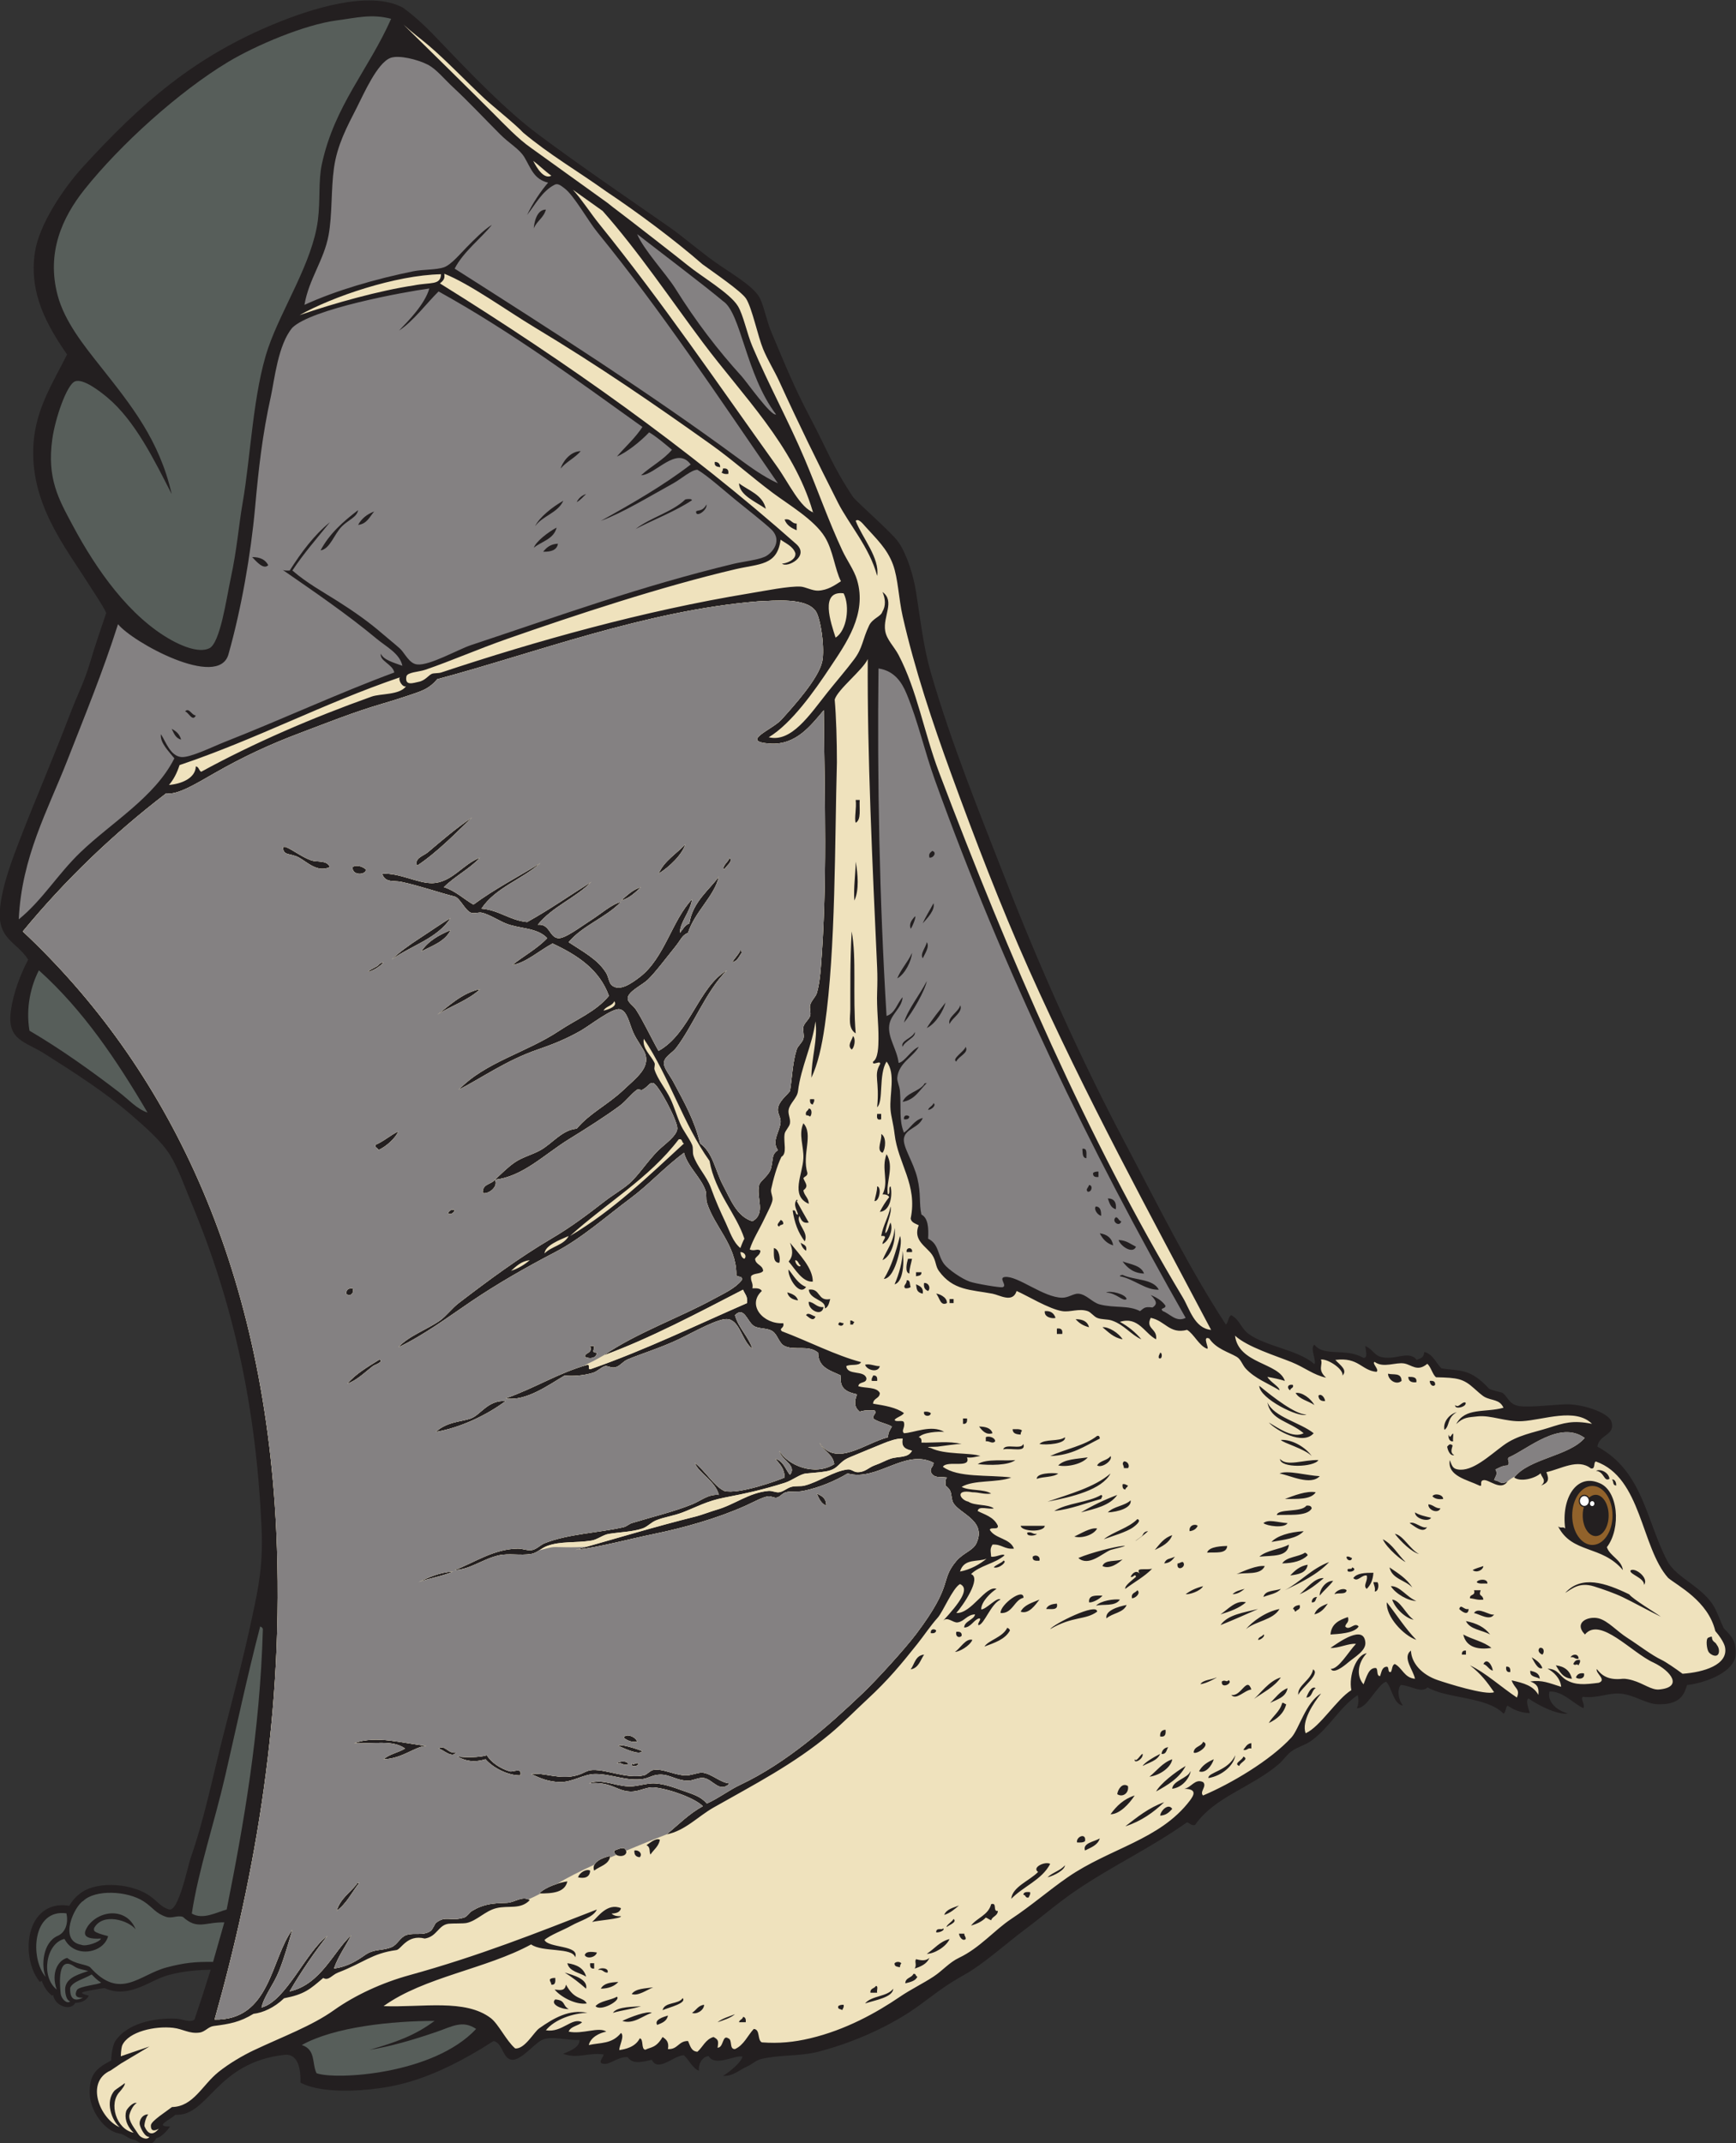 <?xml version="1.0" encoding="UTF-8" standalone="no"?>
<svg
   xmlns:dc="http://purl.org/dc/elements/1.1/"
   xmlns:cc="http://creativecommons.org/ns#"
   xmlns:rdf="http://www.w3.org/1999/02/22-rdf-syntax-ns#"
   xmlns:svg="http://www.w3.org/2000/svg"
   xmlns="http://www.w3.org/2000/svg"
   viewBox="0 0 621.133 766.587"
   height="766.587"
   width="621.133"
   xml:space="preserve"
   id="svg2"
   version="1.1"><rect x="0" y="0" width="621.133" height="766.587" fill="#333333" stroke="none"/><defs
     id="defs6" /><g
     transform="matrix(1.333,0,0,-1.333,0,766.587)"
     id="g10"><g
       transform="scale(0.1)"
       id="g12"><path
         id="path14"
         style="fill:#231f20;fill-opacity:1;fill-rule:evenodd;stroke:none"
         d="m 3290.4,2196.85 c 7.15,6.05 5.74,20.65 14.4,25.19 23.18,-12.46 25.84,-35.16 46.8,-50.4 47.58,-34.56 132.06,-41.93 176.47,-80.94 6.44,8.47 -13.04,43.36 -0.07,52.14 26.64,-33.9 82.82,-7.12 131.76,-35.5 12.31,-0.31 6.21,18.21 4.7,32.03 29.4,-13.6 21.46,-34.46 70.29,-31.31 21.41,1.39 51.5,15.45 68.1,-6.2 8.13,5.07 17.8,2.55 20.35,21.42 22.5,-5.1 31.83,-30.47 45.83,-44.05 48.27,-7.75 76.61,1.54 127.81,-54.52 7.5,-4.13 21.01,-6.84 35.69,-10.87 14.97,-10.42 16.78,-30.85 44.86,-35.64 28.99,-4.94 104.11,5.37 133.22,4.57 45.37,-1.29 108.24,-24.22 114.85,-46.7 10.91,-37.09 -33.05,-33.09 -37.86,-66.83 122.38,-66.2 130.81,-197.95 187.2,-306 25.38,-48.61 100.25,-70.29 130.04,-131.09 7.07,-14.42 14.8,-35.29 22.04,-50.45 25.25,-24.82 34.05,-38.03 31.59,-74.66 -9.66,-50.7 -98.34,-74.66 -130.12,-77.37 -7.48,-22.6 -15.73,-53.44 -78.75,-51.62 -32.78,0.93 -64.94,27.11 -104.39,28.8 -28.85,1.22 -60.3,-13.47 -96.6,-8.83 -7.17,-6.44 6.18,-18.77 1.66,-30.44 -25.39,10.6 -55.55,46.37 -91.03,44.58 -5.55,-16.44 4.6,-45.18 49.16,-59.32 -30.27,-3.43 -82.89,24.46 -105.42,40.66 -9.27,-3.93 -0.25,-27.1 3.34,-39.33 -25.59,0.82 -44.21,9.58 -59.93,20.28 -5.78,-5.02 -3.82,-17.77 -10.78,-21.61 -44.22,46.1 -152.63,39.87 -203.79,70.45 -16.94,-16.47 -42.66,4.17 -71.57,6.6 -8.2,-7.4 -10.68,-33.72 5.36,-55.44 -26.22,3.78 -29.61,50.2 -45.49,64.33 -25.32,-10.52 -51.32,-73.7 -78,-71.24 7.79,17.73 1.97,35.04 1.97,35.04 -49.23,-33.51 -73.16,-84.31 -123.29,-121.74 -15.96,-11.93 -37.5,-16.84 -54,-28.8 -13.29,-9.63 -22.36,-24.57 -36,-35.99 -74.83,-62.71 -170.91,-86.644 -223.2,-162.007 -11.32,-1.727 -14.08,5.129 -21.59,7.199 -97.61,-69.101 -199.9,-116.262 -298.81,-183.594 -46.71,-31.808 -90.63,-69.972 -136.8,-104.406 -45.07,-33.601 -110.9,-92.195 -158,-118.73 -54.51,-30.684 -70.97,-44.696 -122.8,-82.871 -73.1,-53.848 -174.09,-100.301 -273.6,-125.996 -48.62,-12.547 -104.68,-7.735 -153.18,-19.571 -14.84,-3.621 -23,-13.601 -37.62,-20.027 -21.36,-9.406 -37.36,-26.555 -64.8,-25.207 15.28,8.672 49.89,36.308 52.35,51.855 -20.32,4.719 -73.89,-28.261 -90.62,1.25 -16.99,-1.113 -28.32,-21.465 -26.1,-39.074 -15.61,4.797 -29.41,31.875 -40.33,41.359 -26.83,-0.007 -69.24,-46.96 -86.1,-12.187 -24.28,-5.477 -51.65,-13.34 -64.8,7.199 -26.85,1.602 -48.17,-21.347 -64.8,-18 -18.12,2.129 0.7,17.774 0,25.207 -43.07,5.84 -68.74,-12.929 -108.66,1.746 22.06,8.477 45.11,19.004 44.09,36.965 -34.18,-1.144 -77.4,11.863 -101.03,-0.07 -21.9,-10.977 -54.81,-53.731 -79.2,-53.047 -26.23,0.734 -25.15,45.234 -50.4,50.402 C 1155.76,165.52 1056.77,151.699 993.605,144.844 c -65.636,-7.117 -144.214,-5.164 -187.203,18 1.524,53.855 -15.035,77.597 -42.789,74.527 C 578.918,216.945 559.75,71.582 470.723,76.555 458.672,64.074 410.738,44.539 456.695,45.02 448.891,34.531 433.523,15.996 419.719,14.094 418.301,12.883 406.648,-20.422 363.254,8.457 341.875,12.199 336.621,23.781 318.711,26.699 c -35.723,5.82 -79.652,59.414 -78.047,112.91 0.852,46.985 18.352,61.555 57.914,82.735 -0.16,15.215 4.492,42.129 10.582,51.457 29.949,45.937 100.344,63.359 163.328,60.613 18.45,-0.801 36.528,-11.863 49.516,-2.375 l 21.601,64.809 21.879,68.847 c -15.66,-0.187 -30.996,-0.898 -46.254,-2.367 -21.734,-2.086 -43.355,-5.719 -65.554,-11.551 -17.403,-4.558 -34.414,-12.781 -50.801,-20.703 -39.777,-19.226 -79.023,-34.304 -122.273,-14.636 -8.02,-0.833 -15.157,-1.868 -27.743,-4.329 -25.812,-5.039 -50.48,-7.168 -14.445,-15.879 -4.32,-8.32 -12.445,-18.476 -36.445,-19.55 -11.867,-22.473 -55.039,-9.024 -59.34,21.562 l -2.957,-2.097 c -13.164,10.437 -22.238,24.414 -27.629,39.902 l -5.035,-3.078 c -17.145,20.332 -27.574,50.801 -29.75,81.582 -1.594,22.488 1.16,45.695 8.855,65.762 l -0.074,0.031 c 8.355,21.765 22.508,39.902 43.215,50.097 14.668,7.215 32.141,10.204 52.543,7.372 l 4.027,-0.567 c 7.961,13.313 17.246,24.231 25.309,29.785 19.789,18.125 53.152,26.516 87.812,26.133 35.434,-0.379 73.453,-9.754 99.61,-27.031 10.156,-6.707 17.453,-13.231 24.277,-19.336 8.586,-7.676 16.223,-14.492 30.231,-19.258 26.113,-8.867 51.078,116.414 58.136,136.504 37.242,105.977 59.414,218.184 86.403,324.007 26.668,104.55 54.957,210.09 79.199,323.99 16.965,79.7 29.871,138.41 25.203,241.2 -14.469,318.55 -73.734,595.28 -187.203,867.6 -19.11,45.86 -36.231,94.79 -57.598,129.6 -24.535,39.97 -70.074,78.83 -108.004,111.6 -66.586,57.55 -149.691,111.05 -230.398,162 -50.856,32.11 -99.516,35.53 -90,111.6 6.648,53.16 28.219,104.83 46.801,140.41 -31.387,48.76 -83.375,54.2 -75.602,136.79 5.855,62.19 33.105,133.23 54,187.2 42.305,109.29 87.836,213.61 136.801,342 15.637,41 35.758,79.91 50.398,129.6 13.891,47.14 35.582,109.92 43.93,134.45 -8.27,19.23 -33.024,54.85 -47.527,77.95 -61.122,97.36 -159.208,216.88 -147.602,378 6.66,92.47 51.809,161.46 90,237.6 -52.984,76.99 -102.652,162.82 -86.394,273.6 10.874,74.17 75.731,171.56 129.597,230.4 156.133,170.57 298.656,295.7 518.399,385.2 86.039,35.05 249.918,90.96 340.618,40.98 37.19,-27.29 64.64,-54.5 99.71,-91.27 78.2,-81.93 173.81,-182.13 263.38,-248.91 112.69,-84.01 230.92,-164.23 351.09,-248 37.07,-25.84 77.8,-61.76 122.4,-93.6 39.34,-28.07 100,-62.24 118.8,-93.59 11.46,-19.12 20.26,-64.9 32.4,-93.61 36.37,-86.04 61.14,-148.46 105.77,-232.72 43.76,-82.62 58.51,-127.6 114.54,-211.82 19.59,-21.95 105.06,-96.09 121.69,-120.66 23.49,-34.68 40.23,-91.62 46.8,-133.2 12.29,-77.86 19.79,-147.57 39.6,-215.99 54.95,-189.72 128.67,-370.85 201.6,-558 95.21,-244.33 202.92,-482.75 316.8,-698.41 91.02,-172.35 172.59,-338.17 273.6,-493.19 v 0" /><path
         id="path16"
         style="fill:#575e5a;fill-opacity:1;fill-rule:evenodd;stroke:none"
         d="M 1049.88,5700.37 C 988.91,5562.9 898.297,5468.34 864,5310.84 c -10,-45.94 -3.695,-96.33 -10.797,-151.2 -14.711,-113.69 -96.738,-235.85 -133.203,-342 -40.562,-118.08 -47.312,-292.8 -68.398,-414 -11.653,-66.98 -14.575,-122 -32.403,-205.2 -11.562,-53.95 -28.183,-173.51 -57.597,-187.19 -29.805,-13.87 -78.321,9.16 -100.801,21.59 -112.727,62.36 -201.621,188.2 -266.403,309.6 -36.66,68.71 -68.863,124.1 -54,230.4 7.731,55.3 38.899,146.7 61.204,154.8 21.812,7.93 65.628,-25.84 86.402,-43.19 75.211,-62.85 126.719,-169.63 172.797,-259.2 -32.871,144.93 -109.68,239.52 -190.801,341.99 -45.586,57.6 -96.594,121.18 -115.199,190.8 -30.637,114.64 12.078,209.22 72,284.4 96.019,120.49 253.297,262.63 385.203,342.01 74.562,44.86 205.715,100.29 291.601,111.6 52.661,6.91 93.75,18.22 146.275,4.32 v 0" /><path
         id="path18"
         style="fill:#575e5a;fill-opacity:1;fill-rule:evenodd;stroke:none"
         d="m 1166.4,328.449 c -52.09,-39.113 -104.38,-57.551 -174.716,-77.754 56.556,9.246 116.216,26.297 181.926,48.946 39.42,13.593 67.99,31.882 104.39,7.207 C 1163.43,183.887 900.188,169.523 849.602,188.047 c -12.664,25.734 -1.387,63.516 -39.602,75.598 87.82,49.109 243.12,64.636 356.4,64.804 z M 104.398,3147.25 C 222.77,3041.21 312.906,2906.95 396,2765.64 c -28.969,9.68 -50.77,34.9 -75.602,54 -73.457,56.52 -157.289,116.45 -241.199,165.61 -10.582,61.88 3.953,120.89 25.199,162 z m 594.004,-1760.4 c 3.203,-1.6 6.438,-3.17 7.2,-7.21 -7.848,-276.64 -51.325,-522.773 -97.2,-752.394 -27.109,-7.254 -63.691,-28.437 -93.601,-10.801 18.195,118.719 60.277,241.7 90,370.801 30.781,133.674 58.605,265.624 93.601,399.604 z M 178.363,617.004 c 5.129,-23.43 -0.695,-50.832 -23.922,-60.559 -39.8,-17.824 -44.308,-80.644 -31.945,-109.992 -42.648,50.598 -35.684,183.274 55.867,170.551 z M 571.914,486.719 c -47.793,0.754 -77.457,-2.391 -124.059,-14.629 -74.371,-19.5 -124.968,-90.086 -205.984,0.273 -10.758,8.399 -38.519,7.344 -61.574,25.09 -23.582,-6.055 -44.313,-38.996 -28.102,-84.863 -43.543,34.551 -28.609,124.265 20.817,135.848 28.023,-54.168 106.082,-37.383 117.129,7.375 -42.977,11.113 -37.961,14.441 -37.528,21.699 23.145,42.566 92.739,20.633 111.567,-3.559 -23.477,58.559 -95.434,53.078 -127.793,9.731 -9.145,-14.211 -22.809,-37.676 34.742,-34.317 -3.098,-9.347 -40.055,-22.289 -52.688,-16.847 -63.816,11.054 -17.097,106.125 5.082,117.863 31.122,30.847 118.036,27.851 162.879,-1.778 24.399,-16.113 30.633,-31.203 59.364,-40.976 15.836,-5.383 29.918,5.086 45.175,-0.207 39.25,-35.731 59.086,-13.477 111.153,-14.676 L 571.914,486.719 Z M 271.285,431.465 c -4.211,-5.613 -59.484,-9.57 -64.89,-20.371 -2.477,-4.942 -10.45,-22.285 16.386,-20.196 -18.886,-9.597 -35.633,-8.367 -34.406,26.106 6.465,17.031 35.586,23.269 57.746,36.035 5.406,-5.363 14.414,-15.668 25.164,-21.574 z m -34.531,30.801 c -19.867,-7.364 -56.027,-15.399 -61.328,-42.84 -1.621,-8.399 0.019,-34.641 12.898,-38.789 -9.363,-7.824 -23.855,7.652 -25.453,20.808 -2.781,26.985 -8.867,104.192 36.676,73.106 10.183,-6.953 22.016,-8.055 37.207,-12.285 v 0" /><path
         id="path20"
         style="fill:#efe2bd;fill-opacity:1;fill-rule:evenodd;stroke:none"
         d="m 1587.6,3384.84 c -57.6,-35.99 -112.52,-74.67 -172.8,-107.99 -47.93,4.86 -73.9,31.7 -122.4,35.99 37.37,56.23 108.92,78.29 158.4,122.41 -60.1,-37.11 -124.28,-70.13 -180,-111.61 -26.62,15.38 -47.42,36.57 -79.2,46.8 29.46,29.34 68.77,48.84 97.2,79.2 -46.38,-16.34 -75.79,-67.84 -129.6,-68.4 -37.97,-0.39 -87.32,27.97 -133.2,25.21 6.84,-25.06 32.8,-17.88 50.4,-21.61 48.6,-10.29 99.95,-28.38 144,-39.59 14.15,-3.61 26.94,-36.01 43.21,-43.21 8.25,-3.65 21.04,1.49 28.79,0 18.29,-3.49 46.68,-21.36 64.8,-28.8 36.99,-15.16 83.66,-10.35 111.6,-39.6 -26.87,-28.32 -62.92,-47.48 -93.6,-72 35.72,5.1 73.37,39.41 108,57.6 66.19,-31.01 125.26,-69.14 151.2,-140.39 -34.58,-42.29 -86.85,-62.66 -133.2,-93.6 -87.87,-58.68 -199.17,-84.22 -270,-158.4 61.08,31 127.18,78.67 212.41,107.99 38.83,13.37 74.98,27.55 115.19,50.41 23.34,13.26 84.26,61.21 104.4,57.59 20.37,-3.66 25.75,-37.84 36,-61.2 10.12,-23.03 27.87,-44.54 32.4,-57.6 13.25,-38.23 -22.17,-63.83 -57.6,-97.19 -44.62,-42.03 -89.88,-61.6 -126,-104.41 -38.83,-2.94 -65.82,-40.12 -97.2,-57.6 -22.35,-12.44 -48.24,-18.67 -68.4,-32.4 -20.7,-14.09 -36.59,-31.21 -54,-46.8 74.01,7.52 132.83,67.71 198,108 48.72,30.12 98.99,61.97 136.8,90 17.91,13.29 31.19,32.56 46.8,43.21 3.31,2.25 10.84,-1.91 14.4,0 16.24,8.65 18.2,19.83 28.8,17.99 13.12,-2.27 66.06,-101.66 64.8,-122.4 -1.19,-19.61 -35.18,-42.64 -50.4,-57.6 -29.64,-29.14 -53.54,-67.79 -79.2,-90 -18.01,-15.58 -42.69,-29.74 -64.79,-46.79 -45.65,-35.22 -88.84,-68.36 -144.01,-100.8 -85.86,-50.5 -169.36,-112.33 -248.4,-172.8 -18.37,-14.07 -33.15,-34.5 -50.4,-46.8 -31.88,-22.76 -86.41,-42.4 -111.6,-72.01 68.29,32.68 128.73,77.87 194.41,122.41 70.74,47.97 148.69,92.56 226.79,133.19 70.99,36.94 135.36,94.75 201.6,144.01 50.3,37.39 91.25,83.51 144,122.4 9.92,-37.6 44.86,-65.25 57.61,-100.8 3.46,-9.67 0.75,-23.13 3.59,-32.4 19.82,-64.61 78,-113.21 79.2,-190.81 -2.74,-13.53 19.12,-2.48 14.4,-18 -18.62,-22.71 -49.2,-35.95 -75.6,-50.39 -91.42,-50.02 -206.24,-90.39 -295.2,-151.21 124.02,45.19 254.84,114.77 374.4,176.4 4.34,-11.26 13.35,-17.85 10.8,-35.99 -137.98,-60.02 -271.05,-124.96 -417.6,-176.4 -12.8,-5.61 -2.17,12.22 -10.8,10.8 -79.62,-22.31 -138.85,-61.71 -219.6,-90 53.95,-9.15 115.14,35.76 158.4,61.19 20.88,-2.36 50.05,-0.38 75.6,7.21 12.52,3.71 23.28,15.6 32.41,18 6.62,1.73 16.12,-4.88 25.19,-3.61 14.99,2.1 21.78,15.64 36,21.6 36.74,15.41 88.31,30.99 136.8,54.01 42.04,19.95 108.6,58.47 133.2,53.99 32.17,-5.86 37.11,-60.42 64.8,-79.2 -11.3,34.31 -36.73,54.48 -46.8,90 24.42,24.85 32.59,-16.87 50.4,-28.8 13.05,-8.74 35.7,-4.71 50.41,-14.39 13.7,-9.03 17.09,-32.31 32.39,-39.61 27.73,-13.19 63.12,4.21 90,-18 0.04,-40.75 33.67,-47.93 61.2,-61.2 -5.2,-36.4 17.54,-44.85 43.2,-50.4 -7.97,-19.95 -7.76,-34.39 7.2,-46.8 10.1,4.31 24.84,3.96 39.6,3.61 7.94,-7.61 -4.62,-10.65 -3.59,-21.61 13.73,-10.27 34.9,-13.09 50.39,-21.6 -7.36,-13.08 -9.47,-15.06 -10.8,-28.79 -62.34,-16.19 -139.18,-81.9 -183.6,-14.41 9.49,-22.91 35.55,-29.25 39.6,-57.6 -52.34,-33.51 -125.02,-3.42 -147.6,36.01 4.14,-24.95 48.77,-38.68 28.8,-64.81 -12.48,15.12 -17.59,37.61 -39.6,43.21 12.31,-14.87 24.72,-25.69 25.2,-50.4 -15.95,-7.37 -123.29,-46.26 -162,-36.01 -27.84,13.22 -51.52,54.7 -79.2,75.61 8.98,-27.05 54.97,-48.23 64.8,-86.41 -28.85,2.66 -47.16,-15.11 -72,-25.19 -48.72,-19.79 -107.38,-33.61 -162,-50.41 -6.77,-2.08 -14.07,-9.09 -21.6,-10.8 -68.73,-15.58 -148.86,-17.85 -212.4,-43.2 -10.18,-4.06 -21.58,-15.85 -32.4,-18 -13.81,-2.73 -25.82,3.84 -39.6,3.6 -65.08,-1.13 -115.28,-37.01 -169.2,-57.59 42.08,1.42 75.62,30.02 118.8,39.6 26.09,5.78 58.03,-1.02 86.4,3.59 16.08,2.62 26.28,15.33 43.2,21.6 35.56,13.18 75.98,7.56 118.8,14.41 16.09,2.57 30.7,15.48 46.8,18 30.88,4.83 62.91,5.33 90,14.39 13.19,4.41 22.82,16.09 36,21.6 21.25,8.89 47.78,12.26 72,21.6 36.78,14.19 64.94,30.53 111.6,39.6 57.49,11.17 102.98,20.96 162,39.6 21.36,6.75 40.82,23.56 57.61,25.21 13.62,1.32 40.3,3.29 53.46,5.64 36.42,6.52 31.06,24.47 64.41,38.09 23.5,9.6 61.85,25.9 90.79,37.45 12.66,5.05 35.39,13.62 50.53,12.41 -4.78,-23.97 9.5,-28.89 25.2,-32.39 -10.88,-20.81 -35.83,-14.39 -57.6,-21.6 -12.96,-4.3 -23.31,-10.96 -43.2,-18 -16.22,-5.75 -25.35,-19.06 -46.8,-18.01 -9.23,0.46 -15.49,8.38 -25.2,7.21 -38.13,-4.61 -75.69,-32.84 -115.2,-43.21 -11.33,-2.97 -24.61,-0.39 -36,-3.6 -12.13,-3.41 -20.76,-12.53 -32.4,-14.39 -9.06,-1.46 -18.89,4.48 -28.8,3.59 -53.27,-4.74 -91.41,-37.23 -140.26,-50.93 -12.19,-3.42 -41.1,-14.22 -54.14,-17.47 -108.86,-27.08 -222.69,-61.52 -324,-90 68.45,7.94 138.39,28.03 212.4,43.21 79.29,16.25 170.19,42 244.8,75.59 20.76,9.36 45.24,23.33 61.2,25.21 6.16,0.72 15.3,-4.81 21.6,-3.61 10.15,1.95 14.17,11.34 25.2,14.41 12.76,3.53 30.81,0.31 46.8,3.59 42.86,8.8 84.71,26.52 118.8,46.81 80.24,-22 154.03,67.63 230.41,28.8 0.58,-11.39 -9.57,-12.03 -7.21,-25.21 9.9,-17.08 20.15,-11.45 43.2,-14.39 -4.15,-4.26 -4.07,-12.73 -3.6,-21.61 17.11,-14.26 13.16,-18.46 18.01,-39.59 7.76,-33.96 95.18,-49.53 64.79,-115.21 -9.21,-19.9 -35.44,-25.58 -54.34,-48.15 -44.79,-53.55 -4.66,-58.89 -107.07,-194.91 -31.06,-41.05 -106.25,-123.6 -144.59,-160.13 -91.97,-87.66 -203.94,-186.5 -327.6,-244.811 -30.27,-14.266 -59.37,-36.863 -90,-50.398 -16.2,19.406 -37.07,24.863 -68.4,36.007 -17.51,6.219 -53.12,19.825 -80.77,17.977 -11.81,-0.781 -33.13,-5.594 -45.23,-7.176 -43.71,-5.722 -83.42,22.774 -122.4,7.196 62.63,6.582 76.63,-24.493 118.8,-21.602 20.23,1.387 38.5,13.098 57.6,10.801 47.77,-5.742 111.75,-31.434 129.6,-50.399 -37.24,-20.363 -65.6,-49.601 -97.2,-75.597 49.45,9.504 84.04,48.183 126,71.992 109.32,62.023 214.58,115.82 313.2,198.01 33.22,27.67 67.78,63.04 100.8,93.59 54.02,49.99 88.98,92.05 133.2,147.6 18.96,23.83 34.92,48.47 54.63,70.39 13.93,15.5 39.63,78.52 59.68,90.09 27.65,-12.2 -1.36,-50.96 -45.91,-99.28 12.11,14.01 26.97,-5.45 39.6,-3.59 18.29,2.67 24.64,20.55 46.8,21.59 -2.88,-15.12 -28.74,-17.83 -29.23,-35.33 18.12,-0.12 25.62,20.95 40.03,24.54 9.23,-0.37 -6.38,-13.75 -1.37,-18.34 15.47,2.55 32.87,57.22 58.98,68.74 -8.87,8.62 -38.91,-27.12 -51.93,-26.29 -0.11,20.52 25.78,45.4 41.12,55.09 -28.93,10.49 -67.05,-67.13 -107.96,-64.77 18.33,20.48 68.46,94.01 39.55,104.37 23.54,23.26 65.2,28.41 90,50.4 -4.95,5.89 -22.89,-5.7 -35.99,-3.61 -1.16,16.46 -3.7,19.98 3.6,32.41 24.52,1.71 32.14,-13.47 57.6,-10.81 -10.37,28.03 -50.68,26.12 -64.8,50.41 2.07,8.73 23.29,-1.69 21.6,10.8 -10.83,24.33 -36.69,30.45 -54,39.6 1.44,15.36 30.17,3.43 43.2,7.19 -16.85,11.96 -51.31,6.29 -68.4,18 -21.69,4.43 -37.88,34.26 10.8,25.21 18.24,0.23 29.81,-6.19 50.4,-3.61 -19.38,13.01 -58.18,6.62 -79.2,18 32.95,19.85 95.19,10.4 133.2,25.21 -62.98,7.81 -142.87,-1.27 -183.6,28.8 11.75,18.49 76.78,-6.13 64.81,25.19 15.32,-2.12 23.8,2.59 35.99,3.6 -26.88,9.81 -96.11,2.81 -133.2,21.6 -21.5,4.15 10.36,2.69 17.99,3.6 20.13,2.4 50.3,7.49 64.81,7.21 -36.56,8.33 -68.13,2.85 -108,3.59 1.01,8.21 -0.86,13.53 -7.19,14.41 12.24,13.61 52.78,15.9 68.39,14.4 -34.34,20.35 -81.71,-2.8 -108.01,-3.6 -7.94,7.89 3.57,14.7 0,28.79 -2.24,8.55 -22.15,-0.55 -25.19,7.2 6.65,7.74 19.3,9.51 25.19,18 -20.73,15.26 -51.74,20.25 -82.78,25.21 0.06,15.53 17.92,13.25 17.99,28.79 -8.58,16.62 -38.18,12.22 -57.6,18 0.73,13.67 22.33,6.47 21.61,21.6 -6.1,22.71 -51.28,6.33 -54.01,32.41 10.4,6.4 34.31,-0.72 39.6,10.8 -67.68,17.8 -141.86,56.25 -212.4,82.8 -9.12,8.79 7.59,7.67 3.6,21.59 -53.73,-3.44 -98.32,48.8 -57.6,86.41 -3.47,7.32 -13.82,7.77 -25.2,7.19 2.83,14.83 -5.52,18.48 -3.6,32.41 6.36,9.25 26.05,5.14 32.4,14.39 -1.17,16.83 -20.42,15.58 -21.6,32.4 4.38,7.62 13.55,10.46 14.4,21.6 -8.31,7.28 -16.05,-2.48 -28.8,3.61 9.06,28.05 23.47,48.96 39.6,82.79 7.55,15.84 20.6,39.97 21.61,50.4 0.94,9.98 -5.67,19.13 -3.61,28.8 5.03,23.6 14.69,60.16 27.42,86.41 16.24,9.18 5.19,38.17 8.58,61.2 1.39,9.47 12.92,18.94 14.4,28.8 1.89,12.56 -5.69,24.58 -3.6,35.99 3.39,18.48 22.93,31.42 25.2,50.4 7.72,64.45 38.76,123.84 46.8,187.2 7,-46.61 -11.07,-99.31 -10.8,-151.2 17.03,36.65 27.7,82.28 36,140.4 29.51,206.56 26.45,493.32 32.4,705.61 0.05,55.17 -1.93,123.8 -5.94,168.46 8.06,27.59 75.26,79.08 88.74,108.73 -1.68,-251.38 12.85,-557.23 25.2,-827.99 0.98,-21.47 0.78,-44 0,-64.81 -1.67,-44.86 4.01,-85.05 3.6,-126 -0.2,-19.87 -0.73,-52.89 -14.39,-61.2 -3.84,-13.42 21.42,5.54 18.73,-6.76 -18.31,-30.88 -0.76,-43.25 -7.94,-115.64 17.76,14.87 3.33,87.25 25.2,122.4 25.52,-31.71 7.22,-88.13 10.8,-129.6 1.61,-18.67 7.41,-35.87 10.8,-64.79 9.41,-80.32 62.22,-135.48 43.2,-226.81 2.1,-11.1 13.01,-13.38 21.61,-18 -16.61,-40.72 20.89,-56.84 35.99,-79.2 10.99,-16.27 8.64,-30.23 18,-43.2 38.14,-52.79 84.86,-50.1 144,-61.2 19.48,-3.65 54.3,-26.07 64.8,7.21 27.77,-11.95 86.55,-48.26 122.4,-54.01 21.79,-3.49 44.56,8.07 68.4,0 8.79,-2.98 16.2,-14.2 25.2,-18 12.21,-5.15 27.39,-3.05 39.6,-7.19 33.44,-11.37 51.51,-38.49 79.21,-50.4 -15.9,18.91 -35.05,34.56 -57.6,46.79 49.42,15.8 66.81,-31.55 97.19,-46.79 4.05,29.33 -29.33,27.75 -14.4,57.59 39,-7.81 50.37,-44.57 97.5,-32.26 18.21,-10.6 32.34,-43.1 53.7,-50.54 7.69,-1.68 -14.86,36.46 5.88,27.32 18.27,-27.49 51.24,-36.13 73.32,-48.92 12.26,-7.09 15.12,-21.76 25.2,-32.39 24.96,-26.37 58.28,-38.48 90,-57.61 0.74,9.25 -25.45,22.46 -32.4,36.01 16.27,-2.93 32.27,-6.14 46.8,-10.81 -15.69,49.12 -124.56,45.34 -133.76,121.4 33.21,-30.61 110.17,-54.14 151.76,-70.99 35.88,-14.55 58.14,-34.27 92.6,-41.75 -24.34,22 -7.63,33.95 -13.83,48.86 18.6,1.81 60.8,-25.41 58.04,-43.12 13.78,14.95 -5.34,26.85 -19.39,41.91 63.25,8 69.74,-28.34 110.51,-31.97 8.9,5.72 -13.37,23.01 -5.11,26.76 23.56,-17.66 56.68,-0.24 79.58,-4.3 20.04,-3.54 35.29,-23.4 61.85,-0.92 9.85,-7.97 14.47,-29.77 23.66,-36.1 57.96,-1.26 72.9,-3.51 102.59,-30.36 5.7,-5.16 20.93,-18.99 27.91,-22.62 20.07,-10.44 39.87,-5.65 50.4,-28.8 -49.22,-13.84 -103.12,1.56 -126.77,-43.92 19.3,18.76 31.39,17.9 57.44,20.78 35.45,3.91 76.15,-15.33 119.73,-12.85 56.76,3.22 142.82,37.15 187.19,-7.21 -51.53,10.35 -74.79,2.6 -117.18,-10.93 -39.23,-12.52 -83.11,-19.31 -120.41,-46.67 -38.04,-27.89 -83.59,-71.54 -122.41,-64.79 -13.52,2.07 -16.02,9.57 -21.6,25.19 -7.88,-42.99 47.66,-52.91 79.2,-68.4 10.72,-4.31 -1.3,12.21 10.8,14.4 13.99,3.75 47.06,-30.77 64.84,-3.26 -19.77,-10.69 -18.01,1.21 -36.04,3.26 3.24,11.38 10.86,15.81 3.6,28.81 9.95,4.45 18.29,10.5 32.39,10.8 8.78,7.57 -3.18,15.99 3.61,21.59 51.61,22.67 137.41,100.47 203.65,52.15 -41.97,-49.22 -149.46,-54.74 -189.25,-106.14 16.87,-12.55 55.17,-3.07 71.33,11.59 -0.39,-8.96 18.5,-19.59 0.66,-33.2 19.36,7.52 22.81,15.25 14.41,36 39.25,8.45 84.61,37.25 119.1,10.21 13.39,-3.78 6.4,16.1 13.73,18.36 123.01,-43.26 120.74,-229.75 193.92,-312.27 24.44,-20.7 107.46,-61.58 126.56,-142.54 24.69,-28.81 26.25,-44.06 26.25,-44.06 8.59,-46.59 -56.88,-66.65 -114.11,-70.67 -18.19,13.58 -45.3,32.02 -55.85,36.98 -27.54,12.95 -63.68,41.16 -91.68,58.91 -29.24,18.55 -52.13,45.89 -77.52,52.69 -26.4,7.05 -68.91,-9.98 -36.97,-43.22 40.91,49.14 125.48,-49.22 184.57,-75.59 46.53,-22.42 79.9,-66.06 14.4,-71.99 -20.67,-1.72 -40.62,15.64 -70.67,24.52 -6.73,1.98 -18.4,4.81 -26.52,4.28 -41.52,-5 -58.41,11.21 -69.86,26.08 -4.34,-11.24 27.8,-28.95 5.05,-36.89 -38.13,-4.91 -61.58,-6.69 -86.4,7.2 -18.74,10.5 -22.31,30.01 -50.94,30.57 15.29,-7.73 34.66,-25.18 36.54,-48.57 -32.9,10.11 -50.41,18.87 -82.8,14.4 16.83,-6.64 24,-14.4 21.6,-36 -13.39,24.56 -39.32,31.66 -71.67,38.91 7.44,-22.51 23.82,-22.22 14.07,-46.1 -42.54,28.28 -85.14,67.43 -125.99,86.39 29.52,-22.67 46.16,-45.03 64.79,-72 -22.71,-9.19 -128.27,24.5 -151.33,32.4 -43.46,14.91 -70.55,46 -71.87,79.2 -24.14,-18.19 6.62,-52.33 10.8,-75.59 -28.7,2.49 -33.61,28.78 -54,39.6 -8.17,-2.63 -6.38,-15.23 -10.8,-21.6 -9.94,-1.55 -3.38,13.41 -10.8,14.4 -13.54,-0.86 -14.04,-14.77 -18,-25.21 -10.73,0.08 -4.61,16.99 -10.79,21.61 -19.87,1.85 -25.51,-24.32 -33.66,-43.77 -20.02,23.14 -15.47,57.54 8.45,83.36 -27.52,-3.41 -48.99,-59.96 -41.15,-98.94 -39.38,-24.24 -83.3,-98.06 -122.66,-115.7 -12.11,31.91 21.52,82.03 41.42,106.65 -40.7,-22.74 -59.44,-95.91 -79.57,-117.87 -56.67,-61.79 -162.64,-124.242 -237.24,-155.738 -10.35,10.071 11.54,24.746 0,35.996 -21.73,10.117 -31.09,-14.609 -50.4,-17.996 37.22,-0.539 23.97,-19.191 15.36,-31.211 C 3113.52,813.75 2979.02,792.063 2865.61,713.645 2815.17,678.77 2768.23,637.664 2714.4,602.039 2668.59,571.73 2630.38,524.453 2574,497.648 c -26.32,-12.519 -43.46,-34.003 -68.39,-50.402 -28.57,-18.789 -61.22,-34.375 -90,-54.004 -63.47,-43.269 -146.29,-89.109 -241.21,-111.601 -43.77,-10.371 -83.59,-14.227 -129.6,-10.801 -12.69,6.515 -3.55,34.855 -21.6,36.008 -16.77,-18.028 -26.38,-43.227 -50.4,-54.004 -16.3,-0.703 -6.09,25.105 -18,28.797 -16.42,10.976 -11.93,-25.125 -28.8,-25.196 2.96,18.028 2.43,21.582 -10.8,28.801 -21.48,-6.125 -28.52,-26.68 -43.2,-39.601 -16.95,1.054 -19.48,16.523 -25.2,28.8 -25.75,0.547 -27.18,-23.222 -54,-21.601 3.66,19.258 -4.95,26.25 -14.4,32.402 -17.33,-30.156 -32.85,-27.101 -46.21,-34.152 -12.13,1.066 -3.83,28.508 -14.99,30.547 -12,-23.828 -39.25,-29.11 -54.79,-31.563 -1.53,9.168 15.04,38.164 4.39,45.969 -24.55,-30.234 -53.99,-25.219 -86.4,-32.402 4.64,20.554 28.42,32.546 46.94,35.933 -19.63,14.043 -64.32,-7.898 -100.94,0.063 5.46,14.949 25.83,14.98 36,25.203 -27.47,14.492 -53.44,-28.992 -97.2,-21.602 23.5,29.297 73.86,46.27 111.6,46.797 -48.66,10.383 -90.69,-14.18 -129.6,-41.641 -14.1,-9.96 -39.05,-56.601 -64.43,-53.808 -23.86,20.41 -44.64,65.254 -65.17,81.055 -68.58,52.773 -185.69,28.32 -288,32.402 108.78,78.406 274.9,99.492 396,165.598 29.84,-21.758 111.08,-7.317 118.2,-34.622 12.78,33.235 -72.03,24.368 -82.33,46.504 14.26,13.055 52.22,27.137 72.14,38.516 23.21,13.273 59.41,22.336 68.39,43.203 C 1440.68,564.531 1286.48,502.852 1098,450.84 1027.29,431.328 953.98,398.203 896.402,357.246 836.543,314.66 759.773,286.746 680.398,249.238 652.789,236.191 615.078,214.309 586.801,191.641 542.379,156.035 519.324,98.449 461.66,97.277 448.047,86.504 405.73,59.922 405.066,48.516 c -0.281,-4.851 -0.668,-21.59 21.247,-9.355 -12.446,-14.98 -27.051,-20.633 -38.633,6.875 -0.352,7.188 4.019,24.004 10.211,31.562 -15.278,0.508 -25.567,-15.711 -22.559,-28.477 1.703,-7.227 13.215,-33.445 25.621,-31.609 -5.055,-9.824 -22.969,-3.418 -29.129,6.258 -8.035,13.176 -27.82,35.52 -24.535,52.473 0.754,3.894 7.867,25.235 19.715,31.707 -9.875,3.879 -26.574,-15.605 -28.297,-21.648 -4.699,-16.445 -0.391,-38.223 20.016,-58 -47.164,9.434 -67.743,79.191 -36.985,110.429 5.504,6.387 15.629,19.083 12.797,22.657 -1.344,-2.188 -24.656,-17.442 -26.582,-19.453 -27.113,-29.676 -7.926,-80.704 13.27,-98.817 -52.524,21.973 -94.016,121.668 -23.895,152.442 v 0.019 l 27.281,18.504 76.485,45.625 -76.864,-26.191 c 0.434,15.761 2.618,26.847 4.008,29.55 17.032,36.739 87.762,52.266 136.508,46.758 26.52,-3.008 42.813,-16.465 70.668,-12.785 15.352,2.035 23.418,15.805 38.254,17.68 43.027,5.457 69.906,10.301 106.707,32.676 25.391,2.91 56.035,16.589 82.066,41.718 55.274,10.719 69.497,24.188 105.161,54.532 14.347,-8.645 23.714,8.328 39.601,14.402 68.781,26.262 91.039,51.523 156.107,60.305 13.28,0.742 28.76,43.211 76.93,31.023 33.02,5.156 35.95,36.262 63.91,39.719 10.17,1.258 39.18,0.078 48.65,2.148 27.39,5.996 49.22,32.137 79.2,39.598 33.21,8.262 64.72,-4.735 90,21.601 -19.9,12.942 -40.44,-6.472 -61.2,-7.195 -37.19,-1.301 -60.9,-2.207 -93.6,-21.601 -7,-4.153 -13.17,-15.422 -21.6,-18 -36.64,-11.211 -49.44,6.75 -75.6,-14.403 -2.67,-2.16 -8.66,-17.707 -14.4,-21.601 -20.57,-13.946 -43.09,-3.594 -64.8,-10.801 -16.58,-5.5 -23.98,-25.82 -39.6,-32.395 -26.01,-10.949 -46.09,-3.379 -72.001,-21.601 -21.926,-15.43 -46.41,-30.84 -82.797,-36.004 11.782,33.824 31.426,59.781 46.801,90 C 895.258,515.578 861.754,426.699 777.602,407.648 804.641,455 847.73,518.02 879.188,556.992 821.344,515.234 768.398,382.023 702.004,364.445 c 7.488,32.02 31.984,60.118 46.797,97.196 14.152,35.437 24.746,73.117 36,111.601 C 726.605,495.828 726.238,329.406 576,332.039 685.523,720.117 763.953,1161.96 741.602,1642.44 708.086,2362.95 446.82,2890.17 61.199,3251.64 175.156,3389.7 303.645,3513.2 446.402,3622.44 c 28.625,-6.41 82.078,26.89 129.598,54.01 74.266,42.37 145.316,76.03 230.402,108 72.797,27.34 141.508,55.35 223.198,79.19 17.24,5.03 39.77,11.87 57.6,18 39.35,13.55 61.89,17.52 86.41,46.81 258.96,68.99 558.99,184.34 860.39,208.79 47.08,1.98 127.64,10.5 154.8,-25.2 14.39,-18.9 25.62,-102.79 18,-136.79 -10.28,-45.88 -76.85,-119.37 -109.32,-155.24 -25.03,-27.65 -112.69,-58.69 -31.08,-64.37 70.23,-4.88 110.16,48.67 144.66,89.47 2.28,-239.08 10.13,-468.43 -7.86,-690.66 -1.72,-21.34 -4.45,-47.09 -10.8,-68.4 -3.03,-10.18 -15.28,-20.41 -18,-32.41 -2.2,-9.71 2.92,-19.78 0,-28.8 -3.19,-9.81 -15.58,-18.66 -18,-28.79 -2.24,-9.42 2.82,-22.87 0,-32.41 -3.17,-10.68 -14.82,-18.74 -18,-28.8 -11.47,-36.31 -11.95,-74.38 -18,-111.6 -11.27,-14.37 -29.35,-26.87 -32.4,-46.79 -1.86,-12.15 7.94,-23.25 7.2,-36.01 -1.49,-25.71 -25.16,-50.84 -7.2,-75.6 -16.83,-12.09 -11.88,-18.9 -18,-46.79 -4.7,-21.43 -29.69,-35.13 -32.4,-46.81 -8.23,-35.45 19.19,-75.88 -18,-97.2 -42.22,12.55 -59.28,59.87 -79.2,97.2 -20.47,38.37 -26.56,87.15 -61.2,111.6 -15.24,62.54 -41.3,108.07 -72,165.61 -8.61,16.15 -26.05,37.18 -25.2,50.4 1.1,17.03 22.08,26.24 32.4,39.6 45.34,58.69 80.88,153.36 136.8,208.8 -75.62,-43.23 -99.3,-169.46 -183.6,-216.01 -19.28,33.86 -43.06,84.66 -61.2,111.6 -6.46,9.6 -21.67,18.89 -21.6,28.8 0.14,18.72 38.43,35.61 54,50.4 19.24,18.28 50.76,60.13 72,86.41 19.18,23.72 18.29,31.37 36,39.6 18.55,57.15 71.46,98.81 82.8,151.19 -21.75,-32.26 -71.14,-68.05 -79.2,-126 -12.47,-4.32 -17.41,-16.19 -25.2,-25.19 -0.88,27.31 27.83,56.14 32.4,90 -53.95,-56.72 -74.09,-158.27 -140.4,-208.81 -20.43,-15.57 -54.16,-40.58 -75.6,-21.59 -6.91,6.12 -8.51,22.77 -14.4,32.39 -22.55,36.87 -61.96,56.96 -100.8,82.8 37.72,45.09 99.91,65.7 140.4,108 -25.76,-6.42 -51.28,-30.47 -82.8,-50.4 -24.45,-15.46 -68.09,-49.24 -86.4,-46.8 -23.39,3.13 -22.01,39 -53.99,36 38.25,48.15 101.34,71.45 143.99,115.2 z M 4609.15,1335.93 c 5.41,-6.68 7.07,-20.78 0.85,-25.83 -6.22,-5.04 -17.95,0.89 -23.36,7.56 -5.42,6.68 -8.93,35.96 -1.51,38.98 18.72,7.62 2.01,-1.73 18.08,-12.95 3.14,-2.19 4.42,-5.89 5.94,-7.76 z m -236.16,137.04 c -64.28,31.08 -127.72,52.15 -171.79,3.88 17.32,9.96 36.94,30.06 77.52,17.4 23.3,-7.29 54.14,-18.04 76.62,-28.74 24.66,-11.74 72.76,-38.13 102.56,-52.57 -12.39,9.56 -74.76,46.55 -84.91,60.03 z M 1073.14,3933.38 c -4.91,-7.09 7.31,-27.63 16.76,-23.95 -17.4,-23.91 -68.37,-19.1 -92.697,-27.79 C 838.707,3825.07 680.992,3757.19 540,3680.04 c -6.344,3.26 -5.945,13.26 -14.398,14.41 -0.93,-31.79 -38.801,-47.02 -72.016,-49.8 12.227,14.32 21.277,31.54 28.363,53.31 207.348,69.86 384.496,164.92 591.191,235.42 z m 9.74,1751.47 c 24.52,-22.17 47.44,-38.82 68.46,-56.71 46.36,-39.47 100.23,-96.09 148.26,-140.89 23.39,-21.82 83.37,-69.33 104.78,-92.42 72.85,-60.7 141.25,-99.51 223.81,-158.35 82.01,-54.68 182.94,-129.69 257.28,-194.64 27.28,-20.02 104.81,-72.62 117.3,-92.58 16.22,-25.95 31.59,-101.47 45.63,-135.22 12.5,-30.04 30.43,-58.46 43.2,-86.4 55.41,-121.14 98.97,-209.36 157.66,-325.58 28.75,-56.93 84.85,-120 105.14,-196.42 7.55,47.61 -39.65,101.61 -57.6,147.6 7.28,7.95 19.94,-8.52 25.2,-14.4 29.84,-33.32 59.16,-59.88 74.88,-102.7 13.86,-37.78 15.08,-90.58 25.92,-138.5 32.12,-141.96 80.94,-287.64 129.6,-421.19 63.88,-175.32 132.89,-355.72 208.8,-525.61 154.11,-344.9 324.58,-655.63 489.6,-968.4 -44.69,4.21 -57.69,56.56 -75.59,86.41 -255.64,426.05 -466.7,912.72 -655.21,1411.19 -39.5,104.46 -58.32,218.15 -108,313.2 -11.77,22.54 -32.14,41.22 -35.99,64.8 -6.45,39.4 27.06,79.47 -7.21,104.4 7.78,-18.19 9.46,-36.98 -0.6,-53.4 -3.61,-12.43 -26.27,-17.39 -35.4,-36.6 -18.4,-38.7 -16.63,-58.99 -39.6,-90 -19.36,-26.13 -51.93,-64.07 -72.36,-89.76 -47.31,-59.52 -96.59,-134.94 -157.44,-120.06 60.87,36.63 121.98,123.12 165,187.99 41.4,62.44 99.62,142.4 72,234.23 -8.13,27.05 -26.81,51.84 -39.6,79.2 -36.98,79.14 -64.82,159.83 -100.8,244.8 -42.64,100.73 -96.87,199.77 -140.4,302.4 -14.97,35.3 -24.34,84.71 -39.24,108.72 -21.48,34.67 -98.86,79.72 -134.88,109.33 -21.08,17.34 -164.09,128.5 -185.87,144.66 -8.81,6.55 -18.89,14.31 -29.4,22.81 v 0 l -204.96,147.31 c -34.79,24.09 -72.8,64.37 -98.3,89.87 -69.45,69.45 -174.61,172.92 -244.07,240.91 z m 1181.52,-1526 c 17.65,-34.66 8.71,-100.48 -21.6,-118.81 -13.03,40.52 -42.98,126.8 21.6,118.81 z M 1192.62,5016.3 c 68.09,-26.82 166.25,-98 243.78,-144.66 170.3,-102.46 319.01,-204.61 471.6,-313.2 57.42,-40.86 109.23,-87.39 165.61,-129.6 42.41,-31.76 111.95,-72.39 140.39,-118.8 22.54,-36.77 26.82,-86.88 43.2,-118.79 -16.48,-10.7 -35.32,-24.16 -61.2,-25.2 -15.34,-0.63 -34.16,10.02 -46.8,10.79 -31.27,1.91 -96.99,-11.46 -136.8,-18 -284.62,-46.73 -574.1,-128 -828,-212.39 -7.19,-2.39 -19.75,-1.35 -25.2,-3.61 -9.03,-3.73 -17.95,-18.42 -36,-21.59 -12.07,-2.13 -37.25,-12.64 -32.4,14.39 2.11,11.74 33.18,12.11 50.4,18 70.53,24.15 142.55,55.82 219.6,82.81 182.21,63.8 417.47,141.42 614.24,187.32 62.9,14.68 111.52,9.12 120.16,79.07 14.68,-10.52 32.95,-17.45 39.6,-36 3.13,-18.72 -26.44,-28.54 -35.77,-28.2 13.39,-12.8 75.33,19.57 38.08,52.56 -292.72,259.13 -616.2,487.5 -956.31,699.25 14.59,11.03 12.2,17.94 11.82,25.85 z m 740.58,-519.05 c -0.43,9.16 -5.24,13.95 -14.4,14.39 -2.47,-12.07 6.04,-13.16 14.4,-14.39 z m 3.6,-14.41 c 4.18,-3.02 9.66,-4.74 18,-3.59 1.67,11.27 -3.13,16.06 -14.4,14.39 0.16,-4.95 -1.69,-7.9 -3.6,-10.8 z m 118.8,-97.2 c -8.67,38.13 -45.49,48.11 -71.99,68.4 1.15,-32.19 45.5,-49.8 71.99,-68.4 z m 82.8,-57.6 c 0,6 0,12 0,18.01 -14.77,-0.39 -14.41,14.38 -32.4,10.79 5.22,-15.18 18.01,-22.79 32.4,-28.8 z m -954.6,686.98 c -1.69,-30.49 -26.6,-20.67 -73.69,-30.13 -89.97,-13.41 -213.516,-47.44 -306.016,-79.66 88.379,49.72 257.366,107.31 379.706,109.79 z m 433.74,169.86 c 96.74,-109.25 182.48,-237.46 268.86,-352.84 108.52,-144.95 242.63,-275.54 295.2,-453.6 -0.66,-3.05 1.41,-3.39 3.6,-3.6 -38.51,14.09 -66.47,78.09 -100.8,126 -155.88,217.54 -305.65,438.12 -475.2,648 -24.72,30.6 -47.29,66.45 -71.28,92.71 25.5,-18.12 52.64,-37.42 79.62,-56.67 z m -137.59,94.51 c -20.1,-10.69 -39.25,20.88 -48.61,39.63 13.11,-9.28 30.92,-27.09 48.61,-39.63 z M 1648.8,3064.45 c 10.07,-13.84 -15.86,-22.42 -28.8,-25.21 6.05,11.96 23.82,12.18 28.8,25.21 z m 486,-694.81 c 8.45,-1.14 8.06,-11.14 14.4,-14.39 -3.14,-7.48 -15.94,5.32 -14.4,14.39 z m -712.8,0 c -14.15,-12.25 -30.56,-22.24 -50.4,-28.8 14.06,12.34 26.86,25.95 50.4,28.8 z m 565.2,21.6 c 10.79,0.26 18.27,-10.58 10.8,-18 -7.11,2.49 -9.6,9.6 -10.8,18 z m -460.8,43.21 c -12.65,-24.56 -46.52,-27.88 -64.8,-46.8 1.32,21.52 40.49,36.27 64.8,46.8 z m 309.6,248.39 c -96.3,-88.49 -190,-179.59 -306,-248.39 96.11,87.5 212.52,154.68 291.6,259.19 11.56,3.16 7.46,-9.33 14.4,-10.8 z m -108,280.8 c 67.61,-100.4 106.37,-229.62 176.4,-327.59 15.31,-85.5 71.56,-141.06 93.6,-208.8 -4.23,-7.78 -7.47,-16.54 -10.8,-25.21 -20.1,16.65 -28.18,44.1 -39.6,68.4 -14.81,31.53 -25.99,56.06 -39.6,93.6 -11.2,30.92 -37.44,56.68 -46.8,86.4 -2.76,8.78 0.17,20.15 -3.6,28.8 -8.21,18.89 -23.58,36.73 -32.4,57.61 -9.05,21.45 -15.61,44.02 -25.2,64.79 -12.39,26.85 -34.43,52 -43.2,79.2 -1.67,5.2 2.3,13.1 0,18.01 -9.96,21.29 -33.31,37.98 -28.8,64.79 z m 920.13,-1394.9 c -17.33,-14.72 -43.86,-29.68 -71.29,-34.64 10.73,36.8 48.81,24.72 71.29,34.64 z M 1296,2549.64 c 13.59,-4.08 43.08,16.32 32.4,36 -9.44,-13.36 -34.74,-10.85 -32.4,-36 z M 4219.2,1246.45 c -5.04,21.35 -19.54,33.25 -43.19,35.99 10.05,-16.33 18.59,-34.2 43.19,-35.99 z M 2296.8,3543.24 c 15.63,8.38 9.18,38.83 10.8,61.21 -3.6,0 -7.2,0 -10.8,0 2.73,-21.82 -4.21,-49.49 0,-61.21 z m -1148.4,-79.2 c -11.76,-9.92 -37.45,-15.86 -28.8,-35.99 54.15,35.85 107.99,91.2 147.6,129.59 -41.09,-27.28 -83.97,-64.18 -118.8,-93.6 z m 619.2,-57.59 c 29.59,18.43 63.67,51.5 72,79.19 -24.27,-26.12 -56.65,-44.14 -72,-79.19 z m -964.795,43.19 c 22.394,-12.42 49.523,-41.03 82.797,-25.19 -8.383,19.51 -34.047,12.19 -50.403,17.99 -25.195,8.95 -46.875,26.83 -68.398,36.01 -2.403,0 -4.797,0 -7.199,0 0.039,-25.11 19.593,-15.72 43.203,-28.81 z M 1944,3417.25 c 3.52,9.83 24.62,20.77 14.4,32.39 -2.33,-11.02 -22.52,-22.86 -14.4,-32.39 z m 349.2,-82.8 c 13.39,28.24 9.37,71.62 3.6,104.4 -0.3,-34.61 -6.16,-68.29 -3.6,-104.4 z m -1346.399,90 c -3.758,-21.66 32.679,-23.61 36.004,-7.2 -6.782,7.11 -25.399,15.17 -36.004,7.2 z m 719.999,-90 c 23.65,6.34 38.18,21.81 54,35.99 -23.27,-6.72 -37.71,-22.28 -54,-35.99 z m -540,-100.81 c -28.19,-18.2 -57.48,-39.4 -75.6,-57.59 52.43,37.57 123.29,56.7 158.4,111.6 -26.85,-15.98 -54.55,-35.76 -82.8,-54.01 z m 3.6,-35.99 c 29.98,15.63 64.23,26.97 79.2,57.6 -32.22,-13.39 -61.26,-29.95 -79.2,-57.6 z m 1152,-154.81 c -0.09,-21.11 -7.13,-51.26 14.4,-64.79 -8.35,103.29 2.66,202.83 -10.8,273.59 -4.55,-81.39 -3.36,-153.32 -3.6,-208.8 z m -316.8,126.01 c 13.91,2.89 17.9,15.7 25.2,25.19 -0.8,2.8 -0.1,7.1 -3.6,7.2 -5.09,-12.91 -15.57,-20.43 -21.6,-32.39 z m -954,-10.8 c -52.58,-27.28 -1.21,-12.5 18,10.8 -12.33,-1.92 -11.48,-7.42 -18,-10.8 z m 162.01,-129.6 c 37.69,23.5 83.79,38.59 115.19,68.4 -49.19,-9.62 -87.81,-48.98 -115.19,-68.4 z m 1115.99,-57.61 c -3.73,-13.37 -16.08,-25.18 -3.6,-36 7.05,3.96 11.96,28.57 3.6,36 z m -108,-183.59 c 1.13,4.86 5.12,6.87 3.6,14.39 -3.6,0 -7.2,0 -10.8,0 -1.01,-8.2 0.87,-13.53 7.2,-14.39 z m -17.99,-28.8 c 4.94,0.14 7.89,-1.7 10.79,-3.61 4.95,4.62 6.27,21.53 -3.6,21.61 -1.53,-6.87 -10.28,-6.52 -7.19,-18 z m 201.6,-10.8 c 0,4.79 0,9.6 0,14.39 -3.61,0 -7.21,0 -10.81,0 -1,-9.4 -1.22,-18.02 10.81,-14.39 z M 2156.4,2643.24 c -1.68,-43.5 -36.12,-100.57 14.4,-122.4 -0.23,16.57 -12.12,21.48 -14.4,36.01 14.5,11.41 6.41,17.13 0,32.39 2.74,5.66 11.42,5.38 10.8,14.4 -15.33,49.17 16.78,103.64 -10.8,133.21 -13.65,-30.09 1.27,-60.94 0,-93.61 z m -1148.4,36 c -2.62,-9.81 7.16,-7.25 7.2,-14.4 22.9,9.55 48.63,35.33 54,50.41 -21.87,-10.53 -38.46,-26.34 -61.2,-36.01 z m 1360.8,-21.59 c 8.72,11.15 10.89,43.34 -3.59,50.4 3.19,-15.46 -14.37,-43.62 3.59,-50.4 z m 0,-111.6 c 8.95,0.53 14.94,-1.87 18,-7.2 -9.61,-11.99 -17.94,-25.26 -25.2,-39.61 28.12,1.93 34.75,44.4 28.8,68.41 -7.1,-2.5 0.89,-20.09 -7.2,-21.6 -5.99,32.48 17.82,74.09 -3.6,107.99 -15.03,-39.89 7.2,-73.01 -10.8,-107.99 z m -21.6,-18 c 13.41,-1.16 19.84,38.14 7.2,39.6 -0.2,-15.4 -4.83,-26.38 -7.2,-39.6 z M 2142,2492.04 c -9.46,-1.06 -2.83,13.97 -14.4,10.8 5.03,-32.73 14.22,-58.61 32.4,-82.8 12.04,24.94 -23.89,46.57 -14.4,68.41 4.77,-9.64 7.72,-21.09 25.2,-18.01 -11.05,18.95 -21.67,38.33 -32.4,57.61 2,-0.02 4.08,2.91 0,3.59 -10.34,-12.97 1.1,-28.21 3.6,-39.6 z m 223.21,-57.59 c 21.55,1.89 2.27,-12.13 3.59,-21.61 16.7,7.37 29.42,37.7 21.6,57.6 -5.15,-9.24 -6,-22.8 -14.39,-28.8 2.06,24.4 18.57,53.36 14.39,72 -5.68,-29.12 -19.9,-49.69 -25.19,-79.19 z m -1162.81,61.19 c 5.41,-5.74 15.16,0.1 18,7.2 -5.41,5.75 -15.16,-0.09 -18,-7.2 z m 889.2,-36 c 0.94,5.07 7.9,4.11 10.8,7.21 0.19,6.19 -2.77,9.22 -7.2,10.8 -1.06,-4.27 -14.5,-13.61 -3.6,-18.01 z m 277.2,-90 c 25.64,11.59 36.53,57.04 32.4,86.41 -2.07,-37.53 -21.07,-58.13 -32.4,-86.41 z m 3.6,-50.4 c 18.19,1.13 30.03,30.86 36,50.4 6.94,22.72 13.12,52.53 7.21,64.81 -10.81,-42.01 -22.98,-82.63 -43.21,-115.21 z m -255.6,46.81 c 17.2,-20.03 37.32,-56.25 64.8,-54.01 0.37,36.49 -35.84,72.61 -61.2,104.41 7.48,-19.72 9.29,-35.32 -3.6,-50.4 z m 46.81,28.79 c 3.62,15.64 -7.96,16.05 -14.41,21.61 2.22,-9.79 7.14,-16.87 14.41,-21.61 z m -72.01,-32.4 c 3.63,9.08 0.21,37.27 -14.4,39.6 0.26,-17.74 -3.05,-39.05 14.4,-39.6 z m 342.01,28.8 c 4.79,0 9.59,0 14.39,0 2.84,13.87 -17.24,13.87 -14.39,0 z m -32.41,-86.4 c 23.32,5.67 26.22,59.21 21.6,90 0.13,-28.68 -9.91,-62.91 -21.6,-90 z m 39.6,28.8 c 0.21,15.4 4.84,26.37 7.2,39.6 -3.6,0 -7.2,0 -10.8,0 -2.69,-9.09 -9.68,-36.47 3.6,-39.6 z m -277.19,-35.99 c -22.25,8.95 -32.86,29.54 -46.81,46.8 -4.03,-17.89 28.46,-73.91 46.81,-46.8 z m 295.19,28.8 c 6.88,1.51 15.5,1.3 14.4,10.8 -4.8,0 -9.59,0 -14.4,0 0,-3.61 0,-7.21 0,-10.8 z m -28.8,-32.41 c 6.27,-0.27 11.2,0.8 14.4,3.61 -3.33,6.27 0.12,19.31 -10.79,17.99 1.01,-10.95 -11.54,-14 -3.61,-21.6 z m 61.2,-7.19 c 7.8,8.22 1.31,22.46 -10.8,21.6 -1.93,-12.74 3.06,-18.56 10.8,-21.6 z m -14.4,-7.21 c 2.44,16.84 -8.23,20.57 -18,25.2 2.09,-12.85 0.84,-21.25 18,-25.2 z m -1547.999,0 c 8.937,-8.51 22.59,-1.43 18,14.4 -11.738,0.94 -17.328,-4.27 -18,-14.4 z M 2214,2240.04 c 9.65,3.55 11.35,15.06 14.4,25.21 -34.81,-7.21 -25.3,29.89 -57.6,25.19 2.61,-27.58 47.86,-27.02 43.2,-50.4 z m -72,21.6 c -3.76,13.04 -15.88,17.73 -28.8,21.6 3.09,-13.71 14.11,-19.49 28.8,-21.6 z m 399.6,-7.19 c 1.28,17 -24.33,25.9 -28.8,25.19 9.09,-9.76 11.18,-34.57 28.8,-25.19 z m 7.2,0 c 3.6,0 7.21,0 10.8,0 0,3.6 0,7.19 0,10.8 -3.59,0 -7.2,0 -10.8,0 0,-3.61 0,-7.2 0,-10.8 z m -338.4,-10.81 c -19.13,-1.13 -23.58,12.41 -39.6,14.41 -2.79,-22.09 35.71,-41.75 39.6,-14.41 z m 622.8,-28.8 c -4.04,11.56 -11.84,19.36 -28.8,18 -2.54,-17.41 22.39,-20.89 28.8,-18 z m -644.4,3.61 c -6.57,0.96 -20.17,12.96 -25.19,3.59 6.05,-4.49 19.96,-19.52 25.19,-3.59 z m 734.4,-28.81 c -3.91,15.29 -16.79,21.61 -36,21.6 8.85,-10.35 20.57,-17.83 36,-21.6 z m -640.8,7.21 c 2.4,0 4.8,0 7.2,0 -0.01,3.6 2.92,4.28 3.6,7.19 -4.6,0.2 -4.98,4.62 -10.8,3.61 0,-3.61 0,-7.21 0,-10.8 z m -32.4,0 c 4.79,-4.68 13.4,-4.75 14.4,3.59 -9.01,0.45 -11.27,6.88 -14.4,-3.59 z m 763.2,-39.6 c -9.98,16.47 -37.63,34.3 -54,32.39 15.91,-12.89 29.55,-28.05 54,-32.39 z m -176.4,14.39 c 4.8,0 9.59,0 14.4,0 1.67,11.27 -3.13,16.07 -14.4,14.41 0,-4.81 0,-9.6 0,-14.41 z m -1267.2,-61.2 c 12.94,-6.53 31.46,-4.67 32.4,10.8 -15.66,0.67 -6.55,6.27 -7.2,18 -3.6,0 -7.2,0 -10.8,0 6.94,-21.33 -13.12,-15.67 -14.4,-28.8 z m 1540.8,-3.59 c 10.03,-5.78 9.95,15.54 3.6,14.39 -1.13,-4.86 -5.12,-6.87 -3.6,-14.39 z m -2177.998,-68.4 c 23.032,6.54 49.672,32.27 68.398,46.8 4.59,3.56 30.65,11.17 18,17.99 -30.835,-19.56 -63.14,-37.65 -86.398,-64.79 z M 2322,2088.85 c 5.36,-14.95 35.26,-22.2 39.6,-3.6 -12.41,-0.7 -27.75,7.77 -39.6,3.6 z m 1440,-43.21 c -0.69,23.29 -21.75,15.4 -36.35,19.32 0.01,-15.81 21.39,-32.01 36.35,-19.32 z m -1422,0 c 4.8,0 9.6,0 14.4,0 1.02,9.42 -1.31,15.49 -10.79,14.4 -1.14,-4.86 -5.13,-6.88 -3.61,-14.4 z m 1461.6,-3.6 c 2.4,14.41 -9.53,14.48 -21.6,14.41 0.48,-11.53 8.16,-15.84 21.6,-14.41 z m 50.4,-7.2 c 1.09,9.49 -4.99,11.82 -14.4,10.8 0.24,-9.69 8.23,-17.3 14.4,-10.8 z m -388.8,-14.4 c 0.05,7.16 9.83,4.58 7.2,14.4 -15.54,3.05 -16.49,-9.74 -7.2,-14.4 z m 43.19,-64.8 c -27.05,-1.62 -89.68,46.35 -126.3,76.94 0,-34.09 108.39,-87.81 126.3,-76.94 z m -28.79,57.6 c 10.29,-17.31 34.2,-21 50.4,-32.4 -8.92,16.95 -33.23,35.47 -50.4,32.4 z m 61.2,-7.19 c 0.67,-10.13 6.27,-15.35 18,-14.41 -1.26,9.98 -10.78,21.19 -18,14.41 z m -2275.19,-61.21 c -23.04,-8.61 -63.98,-8.16 -93.61,-35.99 64.91,10.79 137.23,45.09 187.2,82.79 -48.2,2.66 -66.3,-36.58 -93.59,-46.8 z m 2262.46,-39.59 c -36.76,29.22 -107.11,43.29 -124.07,82.8 8.82,-48.8 58.09,-49.56 97.2,-82.8 -28.39,-14.89 -67.82,13.77 -93.59,28.79 19.92,-21.44 91.79,-62.4 120.46,-28.79 z m 379.94,75.59 c -2.7,-13.71 32.84,-4.49 27.53,6.89 -10.18,2.98 -18.53,-16.59 -27.53,-6.89 z m -1407.61,-21.6 c -4.18,3.03 -9.65,4.76 -18,3.6 -3.47,-13.23 17.69,-14.3 18,-3.6 z m 1378.5,-44.87 c 14.92,9.08 6.24,32.21 33.05,47.17 -19.32,-4.67 -37.24,-25.88 -33.05,-47.17 z m -1292.1,16.07 c 9.49,-1.08 11.81,4.99 10.81,14.4 -3.61,0 -7.21,0 -10.81,0 0,-4.8 0,-9.59 0,-14.4 z m 79.2,-25.19 c -4.01,13.98 -18.34,17.66 -36,17.99 9.06,-11.96 19.03,-23.33 36,-17.99 z m 75.6,-3.61 c -0.16,4.96 1.7,7.91 3.6,10.8 -4.64,4.96 -15.63,3.57 -25.2,3.61 0.14,-11.88 10.24,-13.76 21.6,-14.41 z m 1160.69,-18.22 c -0.8,6.81 0.75,14.43 0.28,20.89 -4.8,0 -7.6,-16.81 -12.57,-2.67 -1.02,-9.41 2.81,-19.32 12.29,-18.22 z m -1254.28,11.03 c 0,-3.61 0,-7.2 0,-10.81 11.16,1.22 17.19,-8.33 25.19,0 -0.54,11.53 -20.04,14.91 -25.19,10.81 z m 298.79,3.6 c -33.57,-26.43 -84.99,-35.02 -126,-54.01 58.31,1.7 93.09,26.93 133.2,46.8 -0.41,4.39 -1.07,8.53 -7.2,7.21 z m -154.8,-21.6 c 17.68,-3.72 72.46,0.5 68.4,18 -16.41,-12.4 -54.01,-3.59 -68.4,-18 z m 730.8,-32.41 c -16.35,23.57 -52.74,45.24 -82.8,43.21 6.41,-8.45 64.06,-23.62 82.8,-43.21 z m -828,18 c 23.38,4.46 62.04,-9.49 54,14.41 -6.05,-16.76 -48.46,2.85 -54,-14.41 z m 1191.6,7.2 c 1.24,-8.36 6.93,-25.41 19,-22.95 -13.56,7.41 -4.6,20.56 -4.6,26.55 -8.26,6.43 -11.19,-0.8 -14.4,-3.6 z m -939.6,-50.39 c 13.1,-8.17 42.87,13.71 36,25.19 -8.16,-12.24 -28.81,-11.99 -36,-25.19 z m -104.4,0 c 25.16,-5.32 64.97,4.15 79.2,21.59 -29.39,-4.21 -62.66,-4.53 -79.2,-21.59 z m 595.28,17.69 c 0,-26.11 92.5,-22.41 103.12,-3.3 -39.1,1.36 -86.01,-18.54 -103.12,3.3 z m -811.28,-14.1 c 32.1,-3.53 82.56,-3.74 100.81,10.8 -27.14,-3.18 -76.38,4.67 -100.81,-10.8 z m 392.4,-10.8 c 3.6,0 7.2,0 10.8,0 5.39,5.33 0.34,18.61 -10.8,18 -6.74,-6.85 -0.39,-9.04 0,-18 z m 1267.2,-7.19 c 22.85,-2.67 20.62,-30.52 36,-21.61 -1.52,16.49 -23.3,27.84 -36,21.61 z m -849.6,-7.2 c 28.7,-5.11 83.08,-33.3 108,-7.21 -33.15,1.36 -87.36,16.99 -108,7.21 z m -651.6,-14.41 c 17.48,6.53 44.35,3.66 57.6,14.41 -18.13,2.37 -58.17,1.01 -57.6,-14.41 z m 28.8,-61.2 c 66.49,12.73 145.78,31.82 169.2,75.61 -44.02,-37.58 -108.7,-54.5 -169.2,-75.61 z m 1480.03,50.4 c -61.08,25.39 -101.24,-42.78 -90.43,-122.4 -7.01,6.5 -10.4,-0.94 -18.97,5.59 37.4,-73.8 117.05,-49.52 173.78,-117.18 -3.34,27.86 -35.58,37.67 -42.9,61.55 38.59,50.24 30.87,153.52 -21.48,172.44 z m 46.37,-7.2 c 0.65,7.86 -3.27,17.11 -11.14,16.46 5.04,-5.43 0.92,-15.93 11.14,-16.46 z m -1317.6,-10.8 c 0.86,5.14 5.93,6.08 7.2,10.8 -4.87,1.14 -6.88,5.13 -14.4,3.61 -1,-8.22 0.87,-13.54 7.2,-14.41 z m 428.4,-25.19 c 33.2,0.39 69.53,-2.33 82.8,18 -24.57,4.72 -59.82,-9.32 -82.8,-18 z m -1231.2,-18.01 c 0.7,19.89 -11.74,26.66 -25.2,32.4 5.61,-13.58 11.59,-26.8 25.2,-32.4 z m 1627.2,25.21 c 5.83,-6.19 15.06,-8.95 28.81,-7.2 -0.02,12.63 -24.17,16.13 -28.81,7.2 z m -1015.2,-39.6 c 47.24,5.56 84.2,21.4 126.01,32.4 0.52,4.25 6.4,8.15 0,10.79 -35.68,-20.73 -91.59,-21.22 -126.01,-43.19 z m 72,-3.61 c 38.05,9.95 77.66,18.34 97.2,46.8 -34.86,-13.12 -67.27,-28.73 -97.2,-46.8 z m 72.01,0 c 27.59,1.25 64.53,12.2 61.19,32.41 -16,-15.21 -46.21,-16.19 -61.19,-32.41 z m 892.78,10.8 c -14.5,-0.11 -18.96,9.84 -32.39,10.81 -1.59,-14.91 25.67,-26.61 32.39,-10.81 z m -360,7.2 c -13.45,-18.97 -76.82,-7.12 -79.19,-25.2 21.69,2.54 81.46,-5.68 93.6,18 -0.87,6.34 -6.19,8.21 -14.41,7.2 z m 334.81,-32.39 c -15.55,3.65 -31.41,6.97 -43.2,14.39 -0.17,-17.14 36.68,-26.9 43.2,-14.39 z m -878.4,-57.61 c 21.15,7.95 61.28,19.18 79.2,32.4 3.42,2.52 24.18,17.81 10.8,21.6 -23.72,-24.28 -63.15,-32.85 -90,-54 z m 428.4,43.2 c 9.82,-7.9 56.28,-14.48 64.81,0 -27.69,1.92 -51.1,11.35 -64.81,0 z m 439.2,-10.8 c -13.95,-5.25 -33.54,17.28 -46.79,10.8 9.98,-5.49 35.59,-30.11 46.79,-10.8 z m -637.2,-10.8 c 10.69,1.32 17.76,6.24 21.6,14.41 -7.74,6.68 -24.48,0.53 -21.6,-14.41 z m -388.8,14.41 c -21.6,0 -43.2,0 -64.8,0 2.39,-16 62.82,-17.94 64.8,0 z m 79.21,-28.8 c 20.03,-5.95 52.41,4.52 61.19,21.59 -17.36,3.26 -43.43,-13.51 -61.19,-21.59 z m 180,0 c -34.77,-24.33 -4.47,-6.06 17.99,14.39 -13.94,-0.87 -12.36,-10.46 -17.99,-14.39 z m 349.19,-14.41 c 32.52,5.88 68.16,8.66 86.4,28.8 -38.52,-2.35 -71.43,-12.58 -86.4,-28.8 z m -630,21.61 c -11.36,-1.77 -12.71,6.48 -25.2,3.6 -4.42,-11.97 24.33,-8.81 25.2,-3.6 z m 1026,-54.01 c -24.57,12.66 -42.78,50.77 -64.8,54.01 16.23,-21 44.79,-48.79 64.8,-54.01 z m -709.2,10.8 c 19.38,9.41 38.83,18.78 46.79,39.6 -22.01,-6.76 -33.72,-23.85 -46.79,-39.6 z m 673.2,-32.4 c -20.87,19.92 -34.32,47.29 -61.2,61.2 11.25,-25.07 52.12,-57.84 61.2,-61.2 z m -792,32.4 c 4,1.6 55.73,13.14 32.4,10.8 -21.31,-2.13 -85.33,-17.9 -118.8,-32.4 27.61,-24.01 64.51,12.8 86.4,21.6 z m 259.2,-7.2 c 22.31,1.7 52.3,-4.3 54,18 -10.21,-0.54 -49.02,-0.54 -54,-18 z m 140.4,-10.8 c 33.52,3.69 76.24,-1.83 79.2,32.41 -24.03,-13.18 -59.76,-14.65 -79.2,-32.41 z m 61.2,-17.99 c 29.64,0.35 53.28,6.72 68.4,21.6 -0.76,4.03 -3.99,5.6 -7.2,7.19 -17.99,-12.01 -49.29,-10.7 -61.2,-28.79 z m -669.6,17.99 c -1.65,-11.25 7.7,-11.5 18,-10.8 3.14,13.67 -11.95,16.91 -18,10.8 z m 352.8,-17.99 c 14.79,0.81 22.27,8.92 28.81,17.99 -16.07,-7.56 -22.05,-3.51 -28.81,-17.99 z m 504,14.39 c -4.86,1.13 -6.87,5.13 -14.4,3.6 -0.95,-10.51 13.97,-13.83 14.4,-3.6 z m -669.6,-21.59 c 19.23,-9.53 42.62,7.69 54,18 -17.41,-6.6 -48.02,0.02 -54,-18 z m -291.6,-3.6 c 14.19,-4.42 37.79,16.57 25.61,18.34 -1.86,-5.33 -23.74,-13.02 -25.61,-18.34 z m 493.2,10.8 c -4.3,-23.75 25.93,-10 14.41,3.59 -6.81,0.81 -7.95,-4.05 -14.41,-3.59 z m 288,-72.01 c 43.64,21.16 87.39,42.21 118.8,75.6 -47.16,-17.64 -76.63,-52.96 -118.8,-75.6 z m -129.6,43.21 c 23.5,5.76 64.2,-4.28 75.6,21.6 -20.68,2.61 -54.74,-12.42 -75.6,-21.6 z m 144,-3.61 c 22.34,2.86 43.48,6.93 46.8,28.8 -21.6,-3.59 -34.59,-15.81 -46.8,-28.8 z m 489.6,14.41 c 10,-8.21 27.45,-0.79 28.8,10.8 -9.74,-3.47 -20.58,-5.83 -28.8,-10.8 z m -334.8,-3.6 c 13.44,-3.68 24.55,7.44 10.8,10.8 1.43,-8.64 -16.4,1.99 -10.8,-10.8 z m 172.8,-43.21 c -14.47,23.93 -38.34,38.46 -61.2,54.01 6.99,-31.41 42.78,-34.02 61.2,-54.01 z m -770.4,-3.59 c 23.92,18.07 51.35,32.65 72,53.99 -19.93,-4.28 -46.65,5.22 -32.4,-14.39 -8.95,12.03 -20.31,3.7 -25.2,-7.21 6.7,-3.44 12.04,10.78 14.4,0 -9.45,-8.63 -31.31,-23.75 -28.8,-32.39 z m -1897.2,17.99 c 29.73,11.08 65.75,15.86 93.6,28.81 -37.94,-2.87 -65.97,-15.63 -93.6,-28.81 z m 3253.07,31.12 c -2.72,-10.09 37,-19.22 36.7,-38.37 13.83,19.08 -25.93,48.5 -36.7,38.37 z m -743.87,-20.31 c 11.91,-11.67 21.86,9.16 36,7.19 4.31,-14.15 -11.02,-27.06 0,-35.99 10.29,10.1 16.83,23.96 17.99,43.19 -22.8,0.01 -44.77,-0.82 -53.99,-14.39 z m -144,-43.21 c 25.44,10.57 45.19,26.82 64.8,43.21 -24.22,2.06 -45.9,-28.09 -64.8,-43.21 z m 475.21,32.4 c 5.23,-5.56 18.42,-3.17 28.79,-3.6 0.99,14 -24.88,12.01 -28.79,3.6 z m -421.21,-36 c 11.12,14.09 25.31,25.1 36,39.6 -22.93,0.07 -37.54,-27.16 -36,-39.6 z m 147.6,10.8 c 10.8,0.45 11.54,20.43 7.2,25.2 -3.59,0 -7.2,0 -10.81,0 1.16,-8.45 5.7,-13.51 3.61,-25.2 z m 43.2,14.4 c 12.99,-20.65 46.7,-39.65 68.4,-39.59 -24.78,9.22 -44.62,41.21 -68.4,39.59 z m -550.8,-21.6 c 10.49,-0.84 39.15,7.94 46.8,21.6 -18.35,-4.45 -33.93,-11.66 -46.8,-21.6 z m 126,0 c 14.79,0.81 23.57,7.63 32.4,14.41 -12.44,-3.17 -24.94,-6.27 -32.4,-14.41 z m 82.8,-7.19 c 16.23,6.57 36.68,8.91 46.8,21.6 -16.61,-6.2 -42.39,-3.22 -46.8,-21.6 z m 190.8,7.19 c 9.17,5.23 31.14,-2.34 32.4,10.8 -8.34,8.1 -29.69,-1.33 -32.4,-10.8 z m -543.6,-10.8 c 9.71,0.13 24.19,13.9 14.4,21.6 -4.66,-7.34 -17.45,-6.55 -14.4,-21.6 z m 907.21,0 c 12.18,-1 20.67,-5.72 35.99,-3.59 -2.14,15.31 -14.26,6.95 -7.2,25.19 -6,0 -12,0 -18.01,0 5.14,-15.93 -12.17,-9.41 -10.78,-21.6 z m -1260,-39.6 c 32.26,-2.26 36.86,35.62 61.55,40.94 0.89,28.23 -62.92,-18.14 -61.55,-40.94 z m 237.59,28.8 c 7.52,-2.07 28.71,8.35 36,18 -18.07,0.08 -38.11,2.12 -36,-18 z m 597.6,0 c 11.29,-1.68 10.15,9.06 14.41,14.41 -9.16,-0.44 -13.97,-5.25 -14.41,-14.41 z m -579.02,-9.17 c 17.91,5.26 50.95,-3.35 64.23,16.38 -15.68,2.19 -51.13,-2.63 -64.23,-16.38 z m 795.02,16.38 c 8.9,-25.94 38.04,-50.73 57.6,-54.01 -20.92,14.26 -35.88,52.4 -57.6,54.01 z m -997.2,-32.4 c 21.73,-7.64 39.11,17.82 50.4,32.4 -19.34,-8.27 -41.2,-14.01 -50.4,-32.4 z m 536.41,-7.21 c 25.81,7.78 50.4,16.8 68.39,32.4 -26.94,7.1 -49.37,-19.75 -68.39,-32.4 z m 525.59,-68.4 c -29.66,30.35 -52.71,67.29 -79.2,100.8 -2.99,-37.9 44.25,-88.83 79.2,-100.8 z m -993.6,82.8 c 13.96,0.43 33.17,-4.36 28.8,14.41 -13.36,-1.05 -24.73,-4.07 -28.8,-14.41 z m 720,-14.4 c 17.43,4.18 27.21,15.99 36,28.81 -15.84,-5.77 -30.37,-12.84 -36,-28.81 z m -558,-10.79 c 15.5,14.5 45.35,14.65 54,36 -23.32,-4.32 -58.75,-15.58 -54,-36 z m 500.4,25.19 c 4.76,-0.03 3.29,-6.31 7.2,-7.19 3.22,6.37 14.62,4.59 10.8,18 -8.4,-1.21 -15.51,-3.7 -18,-10.81 z m 446.4,0 c 5.5,-5.69 24.29,-20.52 25.2,0 -13.45,-3.35 -20.61,15.27 -25.2,0 z m -1098,-54 c 61.28,35.76 93.91,23.5 126,46.81 0.79,25.8 -117.72,-33.63 -126,-46.81 z m 457.21,10.8 c 33.65,13.17 76.22,32.47 100.79,43.2 -38.41,-9.59 -81.19,-14.8 -100.79,-43.2 z m 68.39,-10.8 c 26.07,21.93 72.06,23.94 90,54 -38.31,-7.3 -74.95,-35.42 -90,-54 z m 611.99,43.2 c 13.42,-2.07 43.11,-22.61 54.01,-3.6 -10.35,-5.2 -42.53,21.9 -54.01,3.6 z m -385.19,-57.59 c 17.43,1.25 64.26,2.44 75.6,21.6 -10.99,12.97 -25.35,-13.33 -36,0 1.39,9.41 11.54,10.06 7.2,25.19 -23.25,-7.95 -44.54,-17.85 -46.8,-46.79 z m 428.4,0 c -14.13,19.46 -36.74,30.45 -64.8,35.99 10.72,-22.88 43.33,-23.88 64.8,-35.99 z m -1357.2,-32.41 c 26.98,10.23 55.33,19.07 68.4,43.21 -0.76,4.03 -3.99,5.6 -7.19,7.19 -12.64,-26.13 -50.11,-32.95 -61.21,-50.4 z m -144,36.01 c 8.21,-1.02 13.53,0.86 14.4,7.2 -5.35,5.66 -16.08,4 -14.4,-7.2 z m 82.8,-7.21 c 1.09,9.49 -4.98,11.82 -14.4,10.8 -2.94,-12.88 7.66,-17.87 14.4,-10.8 z m 990.83,-88.67 c 7.38,-14.88 36.08,8.19 45.97,16.67 16.99,14.56 48.52,31.5 46.8,54 -3.78,49.24 -70,1.68 -93.6,-14.4 19.87,-1.83 50.55,13.36 68.4,10.8 -19.54,-20.06 -46.36,-67.93 -67.57,-67.07 z m -195.23,77.87 c 8.18,-0.64 20.98,12.16 14.4,14.41 -3.26,-6.35 -13.25,-5.95 -14.4,-14.41 z m 626.4,-21.6 c -20.28,16.92 -51.67,22.73 -75.6,36.01 8.18,-36.59 43.36,-40.97 75.6,-36.01 z m -1440,-10.79 c 11.64,0.44 39.48,15.66 46.8,32.39 -17.27,5.19 -32.42,-22.71 -46.8,-32.39 z m 1576.8,-7.21 c 5.71,5.38 5.27,20.53 -7.2,18 -7.5,-7.17 -0.11,-15.37 7.2,-18 z m -216,0 c 3.6,0 7.2,0 10.8,0 0,3.6 0,7.21 0,10.8 -7.86,0.66 -11.45,-2.95 -10.8,-10.8 z m -1479.6,-39.6 c 21.52,3.69 25.78,24.63 36,39.6 -23.25,-1.94 -25.4,-24.99 -36,-39.6 z m 1771.21,32.4 c 11,2.61 10.58,-6.21 21.59,-3.6 -0.03,13.99 -16.97,13.08 -21.59,3.6 z M 4140,1275.25 c -5.3,13.89 -16.75,21.64 -28.8,28.79 6.66,-11.34 16.66,-34.48 28.8,-28.79 z m 82.8,10.8 c 7.34,-6.28 7.06,2.67 14.4,-3.61 1.13,4.88 5.12,6.88 3.6,14.41 -11.31,1.7 -14.71,-4.49 -18,-10.8 z m -241.2,0 c 10.86,-3.55 14.26,-14.55 25.2,-18 -0.56,12.75 -15.35,36.91 -25.2,18 z m 72.01,-21.6 c 1.01,9.41 -1.32,15.48 -10.81,14.4 -1.01,-9.42 1.31,-15.49 10.81,-14.4 z m -568.81,-61.21 c 8.74,19.61 60.53,56.13 39.6,68.4 -4.83,-28.8 -43.01,-43.35 -39.6,-68.4 z m 648,43.21 c -0.61,14.98 -12.72,18.47 -25.2,21.6 -2.13,-17.75 15.8,-15.4 25.2,-21.6 z m 97.2,3.59 c 6.81,-6.38 25.18,-4.02 21.6,10.8 -12.73,1.93 -18.54,-3.05 -21.6,-10.8 z m -1008,-18 c 15.78,0.81 48.46,19.79 43.21,18 -13.67,-6.74 -34.94,-5.86 -43.21,-18 z m 144.01,-39.6 c 25.33,17.87 54.41,31.99 71.99,57.6 -31.86,-8.97 -56.12,-44.63 -71.99,-57.6 z m -86.41,46.8 c -2.97,-21.63 31.54,-4.85 18,3.6 -5.4,-7.72 -8.8,2.58 -18,-3.6 z m 25.2,-36 c 13.41,-15.62 35.26,12.42 54,14.41 -12.2,36.66 -27.51,-20.45 -54,-14.41 z m 201.59,-7.19 c 16.47,0.33 13.86,19.75 25.21,25.19 -11.39,6.94 -20.89,-13.62 -25.21,-25.19 z m -97.19,-14.41 c 19.12,9.69 42.47,15.14 46.81,39.6 -20.73,-8.08 -31.87,-25.74 -46.81,-39.6 z m -3.59,-53.99 c 21.81,10.57 39.96,24.82 46.79,50.4 -4.6,0.19 -4.99,4.61 -10.8,3.59 -6.33,-23.67 -25.14,-34.85 -35.99,-53.99 z M 3114,1091.64 c 13.31,-2.51 15.9,5.7 14.4,18 -10.13,-0.68 -15.33,-6.26 -14.4,-18 z m -1440,-3.59 c 9.08,-6.53 18.86,-12.35 36,-10.8 -1.54,12.62 -30.35,24.84 -36,10.8 z m -723.602,-14.41 c 49.992,-2.56 103.242,9.75 136.802,-14.4 -17.88,-10.92 -42.6,-14.99 -57.6,-28.8 51.51,1.8 83.95,34.51 115.2,36.01 -63.39,6.21 -132.78,28.95 -194.402,7.19 z M 3204,1048.45 c 8.66,-5.9 47.02,21.05 25.2,28.8 -4.64,-13.36 -24.4,-11.61 -25.2,-28.8 z m 133.2,7.19 c 11.01,-2.61 10.59,6.22 21.6,3.6 0,4.8 0,9.6 0,14.4 -11.94,-1.27 -15.62,-10.78 -21.6,-18 z m -1612.8,-3.6 c -15.49,6.77 -60.08,20.62 -64.8,14.41 19.64,-8.77 55.62,-25.69 64.8,-14.41 z m -500.4,-3.59 c -21.07,-4.17 -29.96,22.69 -46.8,10.79 13.44,-3.53 36.32,-27.25 46.8,-10.79 z m 1893.6,-3.61 c 13.64,-1.64 12.97,11.03 18.01,18 -10.41,-1.59 -16.42,-7.59 -18.01,-18 z m -50.4,-32.4 c 16.84,9.56 39.08,13.72 46.8,32.4 -16.08,-7.98 -43.17,-23.94 -46.8,-32.4 z m -1764,18 c 20.14,-23.33 61.06,-44.17 93.6,-43.194 5.26,22.684 -19.62,8.059 -28.8,10.801 -24.12,7.183 -49.13,23.293 -61.2,43.193 -19.11,-6.47 -58.73,-5.77 -79.2,-3.59 19.51,-10.82 42.77,-17.2 75.6,-7.21 z m 1940.41,-50.401 c 36.23,5.789 68.85,34.321 72,61.201 -18.23,-41.873 -74.43,-46.052 -72,-61.201 z m 82.78,32.401 c 1.88,9.92 27.85,18.32 10.81,25.21 -1.87,-9.92 -27.84,-18.32 -10.81,-25.21 z m -259.49,32.47 c -4.79,0 -16.83,-24 -21.29,-14.47 -2.84,-13.86 24.14,0.61 21.29,14.47 z m 18.31,-61.265 c 30.09,3.914 58.93,26.895 61.18,46.795 -26.5,-9.48 -41.21,-30.772 -61.18,-46.795 z m 133.19,14.402 c 17.46,-6.719 34.41,15.153 39.6,32.393 -16.68,-7.31 -31.5,-16.49 -39.6,-32.393 z m -1533.6,18.003 c 3.66,12.33 -27.04,8.57 -28.8,3.59 13.35,2.56 15.45,-6.14 28.8,-3.59 z m 28.81,3.59 c -11.5,2.14 -11.15,-6.75 -18.01,0 -3.5,-13.07 20.12,-7.67 18.01,0 z M 3103.2,944.043 c 31.66,17.551 62.53,35.871 79.2,68.397 -28.7,-16.756 -68.17,-47.901 -79.2,-68.397 z m -1216.8,50.402 c -12.1,1.707 -32.54,-8.937 -50.4,-7.199 -33.12,3.211 -57.18,18.774 -82.8,14.394 -8.41,-1.44 -16.66,-12.636 -25.2,-14.394 -46.68,-9.609 -97.22,15.574 -136.8,14.394 -17.02,-0.51 -23.16,-8.874 -43.2,-14.394 -45.58,-12.566 -87.02,8.156 -122.4,3.594 24.91,-11.727 45.53,-20.281 75.6,-21.602 34.19,-1.484 64.94,21.739 97.2,21.602 44.41,-0.184 83.19,-20.117 128.92,-13.067 9.56,1.473 21.7,7.61 29.48,9.473 34.84,8.32 50.09,-11.629 86.4,-14.402 15.98,-1.223 31.53,9.961 46.8,7.195 23.55,-4.25 42.39,-41.445 68.4,-14.394 -24.85,1.75 -46.74,25.234 -72,28.8 z m 1259.99,-43.203 c 38.17,5.235 52.03,46.754 48.52,46.856 -5.07,-17.735 -47.43,-25.129 -48.52,-46.856 z M 2998.8,936.848 c 14,-9.543 32.15,2.359 28.8,21.601 -14.6,10.133 -26.78,-7.734 -28.8,-21.601 z m -18,-54.004 c 24.47,0.039 50.5,28.34 64.81,50.398 -29.16,-9.238 -48.68,-28.133 -64.81,-50.398 z m 39.6,-32.403 c 42.65,13.75 75.55,37.262 104.4,64.805 -41.56,-14.844 -72.61,-40.187 -104.4,-64.805 z m 93.6,28.797 c 16.11,0.696 24.39,9.219 32.39,18.008 -9.87,16.016 -30.61,-3.625 -32.39,-18.008 z m -223.2,-71.992 c 8.88,-0.476 17.34,-0.547 21.6,3.594 3.83,23.398 -24.36,12.305 -21.6,-3.594 z m -1155.6,-7.207 c 12.03,-5.898 6.61,-18.543 10.8,-25.195 8.53,13.078 21.89,21.308 25.2,39.601 -10.63,6.172 -26.05,-8.457 -36,-14.406 z m 1177.2,-14.394 c 15.83,8.164 33.99,14.015 39.6,32.402 -14.9,-8.817 -46.95,-12.488 -39.6,-32.402 z m -1263.6,0 c -3.18,-17.618 32.02,-20.313 32.4,-3.606 -3.05,18.852 -21.57,6.34 -32.4,3.606 z m 68.4,-17.997 c 7.87,8.29 -1.06,20.086 -14.4,17.997 -0.94,-11.739 4.27,-17.325 14.4,-17.997 z m -122.4,-36.007 c 15.15,12.453 39.9,15.304 43.2,39.601 -20.98,-4.875 -51.71,-16.996 -43.2,-39.601 z m 1191.59,-3.594 c -22.83,-23.426 -69.38,-40.117 -71.99,-72 32.42,33.582 81.73,50.262 104.4,93.594 -12.73,7.8 -50.3,-8.996 -32.41,-21.594 z m 25.21,-14.402 c 19.21,4.851 46.86,20.261 46.8,32.402 -11.9,-14.504 -33.47,-19.34 -46.8,-32.402 z m -1260,0 c 14.6,-3.379 31.7,-1.606 32.4,17.996 -10.21,5.742 -29.02,-5.496 -32.4,-17.996 z m -104.4,-43.204 c 36.39,-0.382 69.3,2.696 75.6,32.403 -20.18,-2.922 -58.61,-14.699 -75.6,-32.403 z M 903.605,623.645 c 26.586,19.011 41.075,50.117 61.196,75.593 -2.793,-0.8 -7.102,-0.097 -7.199,-3.593 -18.532,-23.465 -44.52,-39.481 -53.997,-72 z M 2746.8,666.848 c 7.16,-0.051 4.58,-9.825 14.4,-7.207 1.14,4.871 5.13,6.875 3.6,14.402 -8.93,0.527 -17.46,0.676 -18,-7.195 z m -140.41,-82.805 c 15.61,4.797 29.75,11.055 39.62,21.602 5.32,-1.875 9.07,-5.332 14.39,-7.196 3.4,10.996 17.52,11.278 18,25.196 -14.69,-2.688 -0.69,23.308 -18,17.996 -7.55,-29.649 -38.04,-36.348 -54.01,-57.598 z m -71.99,28.801 c 16.54,5.066 27.81,15.39 39.6,25.203 -15.48,-6.113 -33.52,-9.676 -39.6,-25.203 z M 1589.32,593.82 c 13.96,4.137 78.22,8.551 77.48,15.418 -11.16,-0.351 -19.97,1.633 -25.2,7.207 12.76,0.43 22.83,3.575 25.2,14.395 -36.79,15.508 -62.5,-24.102 -77.48,-37.02 z m 952.28,-13.379 c 5.33,5.68 28.28,12.247 18,21.598 -3.63,-7.371 -22.03,-18.484 -18,-21.598 z m -28.8,-14.394 c 9.13,-1.594 26.04,7.098 18,10.801 0.24,-6.184 -18.49,3.914 -18,-10.801 z m 79.2,-18 c 0.81,6.808 -4.06,7.941 -3.6,14.394 -4.79,0 -9.6,0 -14.4,0 1.27,-9.98 10.79,-21.191 18,-14.394 z m -104.4,-39.598 c 19.49,-0.246 51.38,18.184 61.2,39.598 -26.95,-6.649 -40.73,-26.473 -61.2,-39.598 z m -918,-3.605 c 5.78,-11.446 30.17,-5.547 32.4,7.195 -6.92,0.902 -29.48,5.609 -32.4,-7.195 z m 889.2,-10.801 c -4.77,-6.934 2.65,-14.48 -3.59,-25.203 17.17,5.633 32.88,12.723 39.59,28.808 -9.79,-8.664 -21.36,-7.531 -36,-3.605 z m -57.6,-10.801 c -1.09,-9.492 7.52,-9.289 14.41,-10.801 -0.16,4.961 1.69,7.911 3.59,10.801 -4.73,4.621 -13.27,4.621 -18,0 z m -828,-35.996 c -6.03,22.766 -25.15,32.453 -50.4,35.996 5.67,-23.125 32.77,-24.824 50.4,-35.996 z m 21.6,21.594 c 0,4.805 0,9.609 0,14.402 -3.6,0 -7.2,0 -10.8,0 -1.01,-9.414 1.32,-15.488 10.8,-14.402 z m 36,-10.793 c 4.66,13.34 -21.32,14.297 -25.2,7.199 13.17,2.363 13.81,-7.793 25.2,-7.199 z m -57.6,-43.203 c 5.4,25.234 -32.87,36.261 -57.6,43.203 20.96,-12.637 39.59,-27.617 57.6,-43.203 z m 856.8,14.394 c 13.35,3.457 27.46,6.145 32.4,18.008 -5.67,0.324 -2.82,9.18 -10.8,7.199 -4.62,-10.976 -21.57,-9.629 -21.6,-25.207 z m -954,10.801 c -0.8,-6.805 4.06,-7.937 3.6,-14.394 11.25,-1.649 11.51,7.683 10.8,18 -6.27,0.269 -11.2,-0.801 -14.4,-3.606 z m 136.8,-25.195 c 21.09,0.508 36.56,6.633 46.8,18 -20.85,-0.742 -39.59,-3.606 -46.8,-18 z m -124.06,-2.305 c 15.47,-19.324 56.61,-41.922 86.19,-37.285 -9.63,18.801 -32.62,7.012 -55.73,50.391 -3.18,-16.532 -13.11,-15.165 -30.46,-13.106 z m 847.65,-8.496 c 6.01,0 12.01,0 18.01,0 -1.97,5.234 4.21,18.605 -3.6,17.996 -3.61,-7.176 -15.92,-5.68 -14.41,-17.996 z m -640.79,-3.602 c 17.78,-5.918 40.67,11.368 57.6,18.008 -22,-3.195 -47.41,-3 -57.6,-18.008 z M 2322,375.246 c 27.09,8.934 74.78,16.375 75.6,39.598 -16.32,-22.078 -58.47,-18.328 -75.6,-39.598 z m -723.6,-7.199 c 13.78,-15.594 69.19,15.832 57.6,25.195 -17.72,-9.871 -44.47,-10.73 -57.6,-25.195 z m 180,-10.801 c 17.74,7.688 65.8,18.613 54,32.395 -11.05,-17.746 -48.24,-9.356 -54,-32.395 z m -251.64,2.957 c -17.8,8.86 -7.32,23.481 -36.36,25.844 -14.2,-12.188 15.69,-26.848 36.36,-25.844 z m 118.44,-10.164 c 23.93,7.277 52.45,9.953 75.6,18.008 -15.23,-2.305 -64.28,0.019 -75.6,-18.008 z m 212.4,0 c 10.43,-4.969 31.62,5.449 32.4,21.602 -16.28,-1.719 -21.32,-14.668 -32.4,-21.602 z m 392.4,18.008 c -2.48,-9.688 7.44,-6.965 10.8,-10.801 1.13,4.863 5.13,6.875 3.6,14.395 -6.27,0.273 -11.2,-0.801 -14.4,-3.594 z m -579.6,-39.598 c 29.46,-10.207 55.31,14.239 79.2,21.59 -11.76,6.359 -59.49,-12.059 -79.2,-21.59 z m 255.6,-3.605 c 16.89,5.918 34.57,11.027 46.8,21.601 -16.24,-6.562 -34.28,-11.328 -46.8,-21.601 z m -162,-7.196 c 12.83,5.165 26.13,9.872 28.8,25.196 -12.87,-4.063 -37.32,-11.231 -28.8,-25.196 z m 219.61,7.196 c 5.99,0 11.99,0 17.99,0 1.01,8.203 -0.87,13.535 -7.2,14.394 -1.06,-7.332 -9.74,-7.05 -10.79,-14.394 v 0" /><path
         id="path22"
         style="fill:#848182;fill-opacity:1;fill-rule:evenodd;stroke:none"
         d="m 4046.44,1775.98 c -19.77,-10.69 -18.01,1.21 -36.04,3.26 3.24,11.38 10.86,15.81 3.6,28.81 9.95,4.45 18.29,10.5 32.39,10.8 8.78,7.57 -3.18,15.99 3.61,21.59 51.61,22.67 137.41,100.47 203.65,52.15 -41.23,-48.35 -145.67,-54.53 -187.07,-103.46 -5.75,-2.51 -12.56,-6.58 -20.14,-13.15 v 0" /><path
         id="path24"
         style="fill:#efe2bd;fill-opacity:1;fill-rule:evenodd;stroke:none"
         d="m 1587.6,3384.84 c -57.6,-35.99 -112.52,-74.67 -172.8,-107.99 -47.93,4.86 -73.9,31.7 -122.4,35.99 37.37,56.23 108.92,78.29 158.4,122.41 -60.1,-37.11 -124.28,-70.13 -180,-111.61 -26.62,15.38 -47.42,36.57 -79.2,46.8 29.46,29.34 68.77,48.84 97.2,79.2 -46.38,-16.34 -75.79,-67.84 -129.6,-68.4 -37.97,-0.39 -87.32,27.97 -133.2,25.21 6.84,-25.06 32.8,-17.88 50.4,-21.61 48.6,-10.29 99.95,-28.38 144,-39.59 14.15,-3.61 26.94,-36.01 43.21,-43.21 8.25,-3.65 21.04,1.49 28.79,0 18.29,-3.49 46.68,-21.36 64.8,-28.8 36.99,-15.16 83.66,-10.35 111.6,-39.6 -26.87,-28.32 -62.92,-47.48 -93.6,-72 35.72,5.1 73.37,39.41 108,57.6 66.19,-31.01 125.26,-69.14 151.2,-140.39 -34.58,-42.29 -86.85,-62.66 -133.2,-93.6 -87.87,-58.68 -199.17,-84.22 -270,-158.4 61.08,31 127.18,78.67 212.41,107.99 38.83,13.37 74.98,27.55 115.19,50.41 23.34,13.26 84.26,61.21 104.4,57.59 20.37,-3.66 25.75,-37.84 36,-61.2 10.12,-23.03 27.87,-44.54 32.4,-57.6 13.25,-38.23 -22.17,-63.83 -57.6,-97.19 -44.62,-42.03 -89.88,-61.6 -126,-104.41 -38.83,-2.94 -65.82,-40.12 -97.2,-57.6 -22.35,-12.44 -48.24,-18.67 -68.4,-32.4 -20.7,-14.09 -36.59,-31.21 -54,-46.8 74.01,7.52 132.83,67.71 198,108 48.72,30.12 98.99,61.97 136.8,90 17.91,13.29 31.19,32.56 46.8,43.21 3.31,2.25 10.84,-1.91 14.4,0 16.24,8.65 18.2,19.83 28.8,17.99 13.12,-2.27 66.06,-101.66 64.8,-122.4 -1.19,-19.61 -35.18,-42.64 -50.4,-57.6 -29.64,-29.14 -53.54,-67.79 -79.2,-90 -18.01,-15.58 -42.69,-29.74 -64.79,-46.79 -45.65,-35.22 -88.84,-68.36 -144.01,-100.8 -85.86,-50.5 -169.36,-112.33 -248.4,-172.8 -18.37,-14.07 -33.15,-34.5 -50.4,-46.8 -31.88,-22.76 -86.41,-42.4 -111.6,-72.01 68.29,32.68 128.73,77.87 194.41,122.41 70.74,47.97 148.69,92.56 226.79,133.19 70.99,36.94 135.36,94.75 201.6,144.01 50.3,37.39 91.25,83.51 144,122.4 9.92,-37.6 44.86,-65.25 57.61,-100.8 3.46,-9.67 0.75,-23.13 3.59,-32.4 19.82,-64.61 78,-113.21 79.2,-190.81 -2.74,-13.53 19.12,-2.48 14.4,-18 -18.62,-22.71 -49.2,-35.95 -75.6,-50.39 -91.42,-50.02 -206.24,-90.39 -295.2,-151.21 124.02,45.19 254.84,114.77 374.4,176.4 4.34,-11.26 13.35,-17.85 10.8,-35.99 -137.98,-60.02 -271.05,-124.96 -417.6,-176.4 -12.8,-5.61 -2.17,12.22 -10.8,10.8 -79.62,-22.31 -138.85,-61.71 -219.6,-90 53.95,-9.15 115.14,35.76 158.4,61.19 20.88,-2.36 50.05,-0.38 75.6,7.21 12.52,3.71 23.28,15.6 32.41,18 6.62,1.73 16.12,-4.88 25.19,-3.61 14.99,2.1 21.78,15.64 36,21.6 36.74,15.41 88.31,30.99 136.8,54.01 42.04,19.95 108.6,58.47 133.2,53.99 32.17,-5.86 37.11,-60.42 64.8,-79.2 -11.3,34.31 -36.73,54.48 -46.8,90 24.42,24.85 32.59,-16.87 50.4,-28.8 13.05,-8.74 35.7,-4.71 50.41,-14.39 13.7,-9.03 17.09,-32.31 32.39,-39.61 27.73,-13.19 63.12,4.21 90,-18 0.04,-40.75 33.67,-47.93 61.2,-61.2 -5.2,-36.4 17.54,-44.85 43.2,-50.4 -7.97,-19.95 -7.76,-34.39 7.2,-46.8 10.1,4.31 24.84,3.96 39.6,3.61 7.94,-7.61 -4.62,-10.65 -3.59,-21.61 13.73,-10.27 34.9,-13.09 50.39,-21.6 -7.36,-13.08 -9.47,-15.06 -10.8,-28.79 -62.34,-16.19 -139.18,-81.9 -183.6,-14.41 9.49,-22.91 35.55,-29.25 39.6,-57.6 -52.34,-33.51 -125.02,-3.42 -147.6,36.01 4.14,-24.95 48.77,-38.68 28.8,-64.81 -12.48,15.12 -17.59,37.61 -39.6,43.21 12.31,-14.87 24.72,-25.69 25.2,-50.4 -15.95,-7.37 -123.29,-46.26 -162,-36.01 -27.84,13.22 -51.52,54.7 -79.2,75.61 8.98,-27.05 54.97,-48.23 64.8,-86.41 -28.85,2.66 -47.16,-15.11 -72,-25.19 -48.72,-19.79 -107.38,-33.61 -162,-50.41 -6.77,-2.08 -14.07,-9.09 -21.6,-10.8 -68.73,-15.58 -148.86,-17.85 -212.4,-43.2 -10.18,-4.06 -21.58,-15.85 -32.4,-18 -13.81,-2.73 -25.82,3.84 -39.6,3.6 -65.08,-1.13 -115.28,-37.01 -169.2,-57.59 42.08,1.42 75.62,30.02 118.8,39.6 26.09,5.78 58.03,-1.02 86.4,3.59 16.08,2.62 26.28,15.33 43.2,21.6 35.56,13.18 75.98,7.56 118.8,14.41 16.09,2.57 30.7,15.48 46.8,18 30.88,4.83 62.91,5.33 90,14.39 13.19,4.41 22.82,16.09 36,21.6 21.25,8.89 47.78,12.26 72,21.6 36.78,14.19 64.94,30.53 111.6,39.6 57.49,11.17 102.98,20.96 162,39.6 21.36,6.75 40.82,23.56 57.61,25.21 13.62,1.32 40.3,3.29 53.46,5.64 36.42,6.52 31.06,24.47 64.41,38.09 23.5,9.6 61.85,25.9 90.79,37.45 12.66,5.05 35.39,13.62 50.53,12.41 -4.78,-23.97 9.5,-28.89 25.2,-32.39 -10.88,-20.81 -35.83,-14.39 -57.6,-21.6 -12.96,-4.3 -23.31,-10.96 -43.2,-18 -16.22,-5.75 -25.35,-19.06 -46.8,-18.01 -9.23,0.46 -15.49,8.38 -25.2,7.21 -38.13,-4.61 -75.69,-32.84 -115.2,-43.21 -11.33,-2.97 -24.61,-0.39 -36,-3.6 -12.13,-3.41 -20.76,-12.53 -32.4,-14.39 -9.06,-1.46 -18.89,4.48 -28.8,3.59 -53.27,-4.74 -91.41,-37.23 -140.26,-50.93 -12.19,-3.42 -41.1,-14.22 -54.14,-17.47 -108.86,-27.08 -222.69,-61.52 -324,-90 68.45,7.94 138.39,28.03 212.4,43.21 79.29,16.25 170.19,42 244.8,75.59 20.76,9.36 45.24,23.33 61.2,25.21 6.16,0.72 15.3,-4.81 21.6,-3.61 10.15,1.95 14.17,11.34 25.2,14.41 12.76,3.53 30.81,0.31 46.8,3.59 42.86,8.8 84.71,26.52 118.8,46.81 80.24,-22 154.03,67.63 230.41,28.8 0.58,-11.39 -9.57,-12.03 -7.21,-25.21 9.9,-17.08 20.15,-11.45 43.2,-14.39 -4.15,-4.26 -4.07,-12.73 -3.6,-21.61 17.11,-14.26 13.16,-18.46 18.01,-39.59 7.76,-33.96 95.18,-49.53 64.79,-115.21 -9.21,-19.9 -35.44,-25.58 -54.34,-48.15 -44.79,-53.55 -4.66,-58.89 -107.07,-194.91 -31.06,-41.05 -106.25,-123.6 -144.59,-160.13 -91.97,-87.66 -203.94,-186.5 -327.6,-244.811 -30.27,-14.266 -59.37,-36.863 -90,-50.398 -16.2,19.406 -37.07,24.863 -68.4,36.007 -17.51,6.219 -53.12,19.825 -80.77,17.977 -11.81,-0.781 -33.13,-5.594 -45.23,-7.176 -43.71,-5.722 -83.42,22.774 -122.4,7.196 62.63,6.582 76.63,-24.493 118.8,-21.602 20.23,1.387 38.5,13.098 57.6,10.801 47.77,-5.742 111.75,-31.434 129.6,-50.399 -37.24,-20.363 -65.6,-49.601 -97.2,-75.597 0,0 -48.75,-18.621 -108.69,-43.828 -4.49,14.445 -21.51,3.203 -31.71,0.625 -0.96,-5.313 1.58,-9.258 5.59,-11.739 -5.77,-2.48 -11.58,-5 -17.42,-7.547 0.45,1.524 0.8,3.145 1.03,4.883 -15.29,-3.554 -35.75,-10.949 -42.43,-23.449 -38.27,-17.617 -74.32,-35.633 -99.48,-51.309 v 0 c -18.12,-5.703 -37.95,-14.636 -48.89,-26.043 l 4.01,-0.031 c -13.1,-6.972 -23.99,-12.109 -32.93,-15.918 -18.74,8.547 -38.01,-8.574 -57.48,-9.246 -37.19,-1.301 -60.9,-2.207 -93.6,-21.601 -7,-4.153 -13.17,-15.422 -21.6,-18 -36.64,-11.211 -49.44,6.75 -75.6,-14.403 -2.67,-2.16 -8.66,-17.707 -14.4,-21.601 -20.57,-13.946 -43.09,-3.594 -64.8,-10.801 -16.58,-5.5 -23.98,-25.82 -39.6,-32.395 -26.01,-10.949 -46.09,-3.379 -72.001,-21.601 -21.926,-15.43 -46.41,-30.84 -82.797,-36.004 11.782,33.824 31.426,59.781 46.801,90 C 895.258,515.578 861.754,426.699 777.602,407.648 804.641,455 847.73,518.02 879.188,556.992 821.344,515.234 768.398,382.023 702.004,364.445 c 7.488,32.02 31.984,60.118 46.797,97.196 14.152,35.437 24.746,73.117 36,111.601 C 726.605,495.828 726.238,329.406 576,332.039 685.523,720.117 763.953,1161.96 741.602,1642.44 708.086,2362.95 446.82,2890.17 61.199,3251.64 175.156,3389.7 303.645,3513.2 446.402,3622.44 c 28.625,-6.41 82.078,26.89 129.598,54.01 74.266,42.37 145.316,76.03 230.402,108 72.797,27.34 141.508,55.35 223.198,79.19 17.24,5.03 39.77,11.87 57.6,18 39.35,13.55 61.89,17.52 86.41,46.81 258.96,68.99 558.99,184.34 860.39,208.79 47.08,1.98 127.64,10.5 154.8,-25.2 14.39,-18.9 25.62,-102.79 18,-136.79 -10.28,-45.88 -76.85,-119.37 -109.32,-155.24 -25.03,-27.65 -112.69,-58.69 -31.08,-64.37 70.23,-4.88 110.16,48.67 144.66,89.47 2.28,-239.08 10.13,-468.43 -7.86,-690.66 -1.72,-21.34 -4.45,-47.09 -10.8,-68.4 -3.03,-10.18 -15.28,-20.41 -18,-32.41 -2.2,-9.71 2.92,-19.78 0,-28.8 -3.19,-9.81 -15.58,-18.66 -18,-28.79 -2.24,-9.42 2.82,-22.87 0,-32.41 -3.17,-10.68 -14.82,-18.74 -18,-28.8 -11.47,-36.31 -11.95,-74.38 -18,-111.6 -11.27,-14.37 -29.35,-26.87 -32.4,-46.79 -1.86,-12.15 7.94,-23.25 7.2,-36.01 -1.49,-25.71 -25.16,-50.84 -7.2,-75.6 -16.83,-12.09 -11.88,-18.9 -18,-46.79 -4.7,-21.43 -29.69,-35.13 -32.4,-46.81 -8.23,-35.45 19.19,-75.88 -18,-97.2 -42.22,12.55 -59.28,59.87 -79.2,97.2 -20.47,38.37 -26.56,87.15 -61.2,111.6 -15.24,62.54 -41.3,108.07 -72,165.61 -8.61,16.15 -26.05,37.18 -25.2,50.4 1.1,17.03 22.08,26.24 32.4,39.6 45.34,58.69 80.88,153.36 136.8,208.8 -75.62,-43.23 -99.3,-169.46 -183.6,-216.01 -19.28,33.86 -43.06,84.66 -61.2,111.6 -6.46,9.6 -21.67,18.89 -21.6,28.8 0.14,18.72 38.43,35.61 54,50.4 19.24,18.28 50.76,60.13 72,86.41 19.18,23.72 18.29,31.37 36,39.6 18.55,57.15 71.46,98.81 82.8,151.19 -21.75,-32.26 -71.14,-68.05 -79.2,-126 -12.47,-4.32 -17.41,-16.19 -25.2,-25.19 -0.88,27.31 27.83,56.14 32.4,90 -53.95,-56.72 -74.09,-158.27 -140.4,-208.81 -20.43,-15.57 -54.16,-40.58 -75.6,-21.59 -6.91,6.12 -8.51,22.77 -14.4,32.39 -22.55,36.87 -61.96,56.96 -100.8,82.8 37.72,45.09 99.91,65.7 140.4,108 -25.76,-6.42 -51.28,-30.47 -82.8,-50.4 -24.45,-15.46 -68.09,-49.24 -86.4,-46.8 -23.39,3.13 -22.01,39 -53.99,36 38.25,48.15 101.34,71.45 143.99,115.2 z M 1296,2549.64 c 13.59,-4.08 43.08,16.32 32.4,36 -9.44,-13.36 -34.74,-10.85 -32.4,-36 z m -147.6,914.4 c -11.76,-9.92 -37.45,-15.86 -28.8,-35.99 54.15,35.85 107.99,91.2 147.6,129.59 -41.09,-27.28 -83.97,-64.18 -118.8,-93.6 z m 619.2,-57.59 c 29.59,18.43 63.67,51.5 72,79.19 -24.27,-26.12 -56.65,-44.14 -72,-79.19 z m -964.795,43.19 c 22.394,-12.42 49.523,-41.03 82.797,-25.19 -8.383,19.51 -34.047,12.19 -50.403,17.99 -25.195,8.95 -46.875,26.83 -68.398,36.01 -2.403,0 -4.797,0 -7.199,0 0.039,-25.11 19.593,-15.72 43.203,-28.81 z M 1944,3417.25 c 3.52,9.83 24.62,20.77 14.4,32.39 -2.33,-11.02 -22.52,-22.86 -14.4,-32.39 z m -997.199,7.2 c -3.758,-21.66 32.679,-23.61 36.004,-7.2 -6.782,7.11 -25.399,15.17 -36.004,7.2 z m 719.999,-90 c 23.65,6.34 38.18,21.81 54,35.99 -23.27,-6.72 -37.71,-22.28 -54,-35.99 z m -540,-100.81 c -28.19,-18.2 -57.48,-39.4 -75.6,-57.59 52.43,37.57 123.29,56.7 158.4,111.6 -26.85,-15.98 -54.55,-35.76 -82.8,-54.01 z m 3.6,-35.99 c 29.98,15.63 64.23,26.97 79.2,57.6 -32.22,-13.39 -61.26,-29.95 -79.2,-57.6 z m 835.2,-28.8 c 13.91,2.89 17.9,15.7 25.2,25.19 -0.8,2.8 -0.1,7.1 -3.6,7.2 -5.09,-12.91 -15.57,-20.43 -21.6,-32.39 z m -954,-10.8 c -52.58,-27.28 -1.21,-12.5 18,10.8 -12.33,-1.92 -11.48,-7.42 -18,-10.8 z m 162.01,-129.6 c 37.69,23.5 83.79,38.59 115.19,68.4 -49.19,-9.62 -87.81,-48.98 -115.19,-68.4 z M 1008,2679.24 c -2.62,-9.81 7.16,-7.25 7.2,-14.4 22.9,9.55 48.63,35.33 54,50.41 -21.87,-10.53 -38.46,-26.34 -61.2,-36.01 z m 194.4,-183.6 c 5.41,-5.74 15.16,0.1 18,7.2 -5.41,5.75 -15.16,-0.09 -18,-7.2 z m -273.599,-216 c 8.937,-8.51 22.59,-1.43 18,14.4 -11.738,0.94 -17.328,-4.27 -18,-14.4 z m 640.799,-169.2 c 12.94,-6.53 31.46,-4.67 32.4,10.8 -15.66,0.67 -6.55,6.27 -7.2,18 -3.6,0 -7.2,0 -10.8,0 6.94,-21.33 -13.12,-15.67 -14.4,-28.8 z m -637.198,-71.99 c 23.032,6.54 49.672,32.27 68.398,46.8 4.59,3.56 30.65,11.17 18,17.99 -30.835,-19.56 -63.14,-37.65 -86.398,-64.79 z m 331.208,-93.61 c -23.04,-8.61 -63.98,-8.16 -93.61,-35.99 64.91,10.79 137.23,45.09 187.2,82.79 -48.2,2.66 -66.3,-36.58 -93.59,-46.8 z m 953.99,-234 c 0.7,19.89 -11.74,26.66 -25.2,32.4 5.61,-13.58 11.59,-26.8 25.2,-32.4 z m -1094.4,-205.2 c 29.73,11.08 65.75,15.86 93.6,28.81 -37.94,-2.87 -65.97,-15.63 -93.6,-28.81 z M 1674,1088.05 c 9.08,-6.53 18.86,-12.35 36,-10.8 -1.54,12.62 -30.35,24.84 -36,10.8 z m -723.602,-14.41 c 49.992,-2.56 103.242,9.75 136.802,-14.4 -17.88,-10.92 -42.6,-14.99 -57.6,-28.8 51.51,1.8 83.95,34.51 115.2,36.01 -63.39,6.21 -132.78,28.95 -194.402,7.19 z m 774.002,-21.6 c -15.49,6.77 -60.08,20.62 -64.8,14.41 19.64,-8.77 55.62,-25.69 64.8,-14.41 z m -500.4,-3.59 c -21.07,-4.17 -29.96,22.69 -46.8,10.79 13.44,-3.53 36.32,-27.25 46.8,-10.79 z m 79.2,-18.01 c 20.14,-23.33 61.06,-44.17 93.6,-43.194 5.26,22.684 -19.62,8.059 -28.8,10.801 -24.12,7.183 -49.13,23.293 -61.2,43.193 -19.11,-6.47 -58.73,-5.77 -79.2,-3.59 19.51,-10.82 42.77,-17.2 75.6,-7.21 z m 381.6,-14.39 c 3.66,12.33 -27.04,8.57 -28.8,3.59 13.35,2.56 15.45,-6.14 28.8,-3.59 z m 28.81,3.59 c -11.5,2.14 -11.15,-6.75 -18.01,0 -3.5,-13.07 20.12,-7.67 18.01,0 z m 172.79,-25.195 c -12.1,1.707 -32.54,-8.937 -50.4,-7.199 -33.12,3.211 -57.18,18.774 -82.8,14.394 -8.41,-1.44 -16.66,-12.636 -25.2,-14.394 -46.68,-9.609 -97.22,15.574 -136.8,14.394 -17.02,-0.51 -23.16,-8.874 -43.2,-14.394 -45.58,-12.566 -87.02,8.156 -122.4,3.594 24.91,-11.727 45.53,-20.281 75.6,-21.602 34.19,-1.484 64.94,21.739 97.2,21.602 44.41,-0.184 83.19,-20.117 128.92,-13.067 9.56,1.473 21.7,7.61 29.48,9.473 34.84,8.32 50.09,-11.629 86.4,-14.402 15.98,-1.223 31.53,9.961 46.8,7.195 23.55,-4.25 42.39,-41.445 68.4,-14.394 -24.85,1.75 -46.74,25.234 -72,28.8 z m -982.795,-370.8 c 26.586,19.011 41.075,50.117 61.196,75.593 -2.793,-0.8 -7.102,-0.097 -7.199,-3.593 -18.532,-23.465 -44.52,-39.481 -53.997,-72 v 0" /><path
         id="path26"
         style="fill:#91622b;fill-opacity:1;fill-rule:evenodd;stroke:none"
         d="m 4274.12,1763.76 c 29.91,0 54.16,-35.44 54.16,-79.15 0,-43.69 -24.25,-79.14 -54.16,-79.14 -29.9,0 -54.15,35.45 -54.15,79.14 0,43.71 24.25,79.15 54.15,79.15 z m 8.92,-23.75 c 19.23,0 34.81,-24.81 34.81,-55.4 0,-30.59 -15.58,-55.39 -34.81,-55.39 -19.23,0 -34.82,24.8 -34.82,55.39 0,7.94 1.05,15.48 2.93,22.3 -7.6,0.84 -13.52,7.95 -13.52,16.62 0,9.22 6.73,16.68 15.01,16.68 5.38,0 10.09,-3.13 12.75,-7.83 5.18,4.85 11.2,7.63 17.65,7.63 v 0" /><path
         id="path28"
         style="fill:#848182;fill-opacity:1;fill-rule:evenodd;stroke:none"
         d="m 1487.79,5254.58 c 9.15,5.99 18.55,-2.41 27.5,-9.11 25.66,-19.21 62.6,-86.47 88.82,-118.65 174.75,-214.56 319.12,-434.29 483.89,-672.78 -38.23,17.51 -74.04,43.42 -108,68.4 -238.45,175.39 -503.83,344.9 -759.6,507.6 22.51,44.7 73.65,83.9 99.91,117.55 -24.33,-15.37 -47.51,-39.94 -67.51,-59.95 -16.83,-16.82 -41.5,-47.19 -61.2,-54 -21.35,-7.37 -56.09,-5.36 -82.8,-10.8 -99.93,-20.34 -206.183,-50.86 -291.597,-90 11.586,68.78 52.449,119.87 64.801,187.2 10.141,55.31 6.199,121.35 14.398,180 8.602,61.53 34.703,110.09 61.2,162 18.558,36.37 54.558,119.27 89.998,133.21 22.61,8.89 74.25,-4.21 100.8,-18 23.14,-12.03 44.37,-38.96 68.4,-61.2 39.65,-36.68 85.74,-85.75 126,-126.01 24.47,-24.46 51.56,-38.99 64.8,-61.2 17.32,-29.04 25.15,-59 63.55,-68.1 -20.37,-23.79 -41.31,-54.93 -56.35,-86.7 20.52,25.72 40.3,64.03 72.99,80.54 z m 978.22,-2312.54 c -20.99,-9.06 -38.12,-41.03 -54.01,-43.19 -4.09,36.15 -29.36,67.43 -25.2,100.79 3.72,29.88 33.77,45.51 36,75.61 -14.97,-16.23 -19.58,-42.83 -43.2,-50.41 -19.26,316.98 -25.06,632.99 -21.6,932.4 43.64,-6.48 63.19,-38.37 75.61,-68.4 30.85,-74.66 48.28,-154.4 75.59,-230.39 184.13,-512.36 418.51,-996.56 673.2,-1443.61 -25.29,-13.2 -43.22,11.92 -61.2,18 -9.57,9.26 6.93,5.15 7.2,14.41 -9.22,13.57 -23.51,22.08 -39.6,28.8 20.38,-20.06 14.44,-26.55 4.88,-33.43 -22.18,2.99 -22.57,-1.69 -33.68,-9.78 -31.63,16.63 -66.9,7.52 -108,18 -20.62,5.27 -35.79,27.36 -57.6,28.8 -12.51,0.83 -26.62,-10.91 -43.2,-10.79 -50.86,0.35 -119.21,59.53 -154.03,55.61 -18.58,-2.08 8.59,-24.14 -6.58,-27.48 -6.67,-1.47 -72.53,9.59 -87.79,15.06 -21.57,7.75 -57.25,32.3 -68.4,46.81 -18.27,23.78 -13.54,53.88 -43.2,68.4 1.53,29.13 0.06,55.25 -18,64.79 -6.74,30.32 -0.72,54.94 -10.8,97.2 -10.58,44.37 -40.39,85.28 -36.01,108.01 5.09,26.27 40.36,27.09 50.41,53.99 -23.76,-6.23 -32.62,-27.37 -50.41,-39.6 -13.99,33.65 -7.14,66.42 -10.78,111.6 -1.13,13.93 -8.15,26.11 -7.21,36 3.77,39.82 42.13,55.15 57.61,82.8 z m 28.79,507.6 c 11.54,-1.43 20.55,15.32 7.2,18 -4.06,-4.34 -10.27,-6.52 -7.2,-18 z m -18,-176.4 c 11.68,13.58 33.93,35.59 28.81,54.01 -9.33,-18.28 -20.62,-34.59 -28.81,-54.01 z m -32.4,-14.39 c 5.39,5.85 17.13,38.22 10.81,32.39 -8.98,-9.87 -15.55,-19.64 -10.81,-32.39 z m 32.4,-79.21 c 4.85,10.88 19.31,30.93 10.8,43.2 -2.18,-13.54 -18.85,-31.38 -10.8,-43.2 z m -68.4,-54 c 21.72,11.93 38.2,48.16 39.6,68.4 -11.11,-24.88 -29.31,-42.68 -39.6,-68.4 z m 79.2,-7.19 c -18.6,-36.62 -52,-77.59 -61.21,-111.6 24.18,28.81 56.68,87.08 61.21,111.6 z m 0,-126.01 c 25.06,12.18 45.43,48.14 50.4,68.4 -17.19,-22.4 -35.34,-43.85 -50.4,-68.4 z m 61.2,10.8 c 6.92,17.14 36.16,30.96 28.8,50.4 -5.18,-18.88 -35.15,-31.96 -28.8,-50.4 z m -126,-61.2 c 5.63,16.05 36.83,25.48 32.41,39.6 -5.13,-16.55 -39.53,-22.78 -32.41,-39.6 z m 144,-39.6 c 5.25,14.04 34.57,22.91 25.2,39.6 -4.43,-13.27 -38.49,-32.25 -25.2,-39.6 z m -144,-107.99 c 33.1,5.3 45.1,31.69 64.8,50.39 -2.8,-0.8 -7.1,-0.09 -7.2,-3.6 -15.01,-19.78 -47.38,-22.2 -57.6,-46.79 z m 68.4,-21.61 c 8.7,-0.01 23.02,12.61 14.41,18 -2.45,-8.36 -11.97,-9.63 -14.41,-18 z m -64.81,-25.19 c 8.22,-1.01 13.54,0.86 14.41,7.19 -5.35,5.67 -16.08,4.02 -14.41,-7.19 z m 489.62,-104.41 c -0.49,11.52 3.54,27.55 -10.8,25.21 1.03,-10.97 -0.58,-24.58 10.8,-25.21 z m 17.99,-39.6 c -1.08,-9.48 4.98,-11.81 14.4,-10.8 0,4.81 0,9.6 0,14.41 -6.27,0.26 -11.19,-0.81 -14.4,-3.61 z m -14.4,-50.4 c 11.15,-1.38 14.66,17.34 3.6,18 -2.04,-7.49 -10.28,-11.63 -3.6,-18 z m 75.61,-46.79 c 1.76,18.57 -4.96,28.64 -21.6,28.8 4.27,-12.54 7.85,-25.76 21.6,-28.8 z m -39.6,-18 c 0.07,13.28 -1.61,24.78 -14.41,25.19 -5.76,-7.55 4.23,-22.42 14.41,-25.19 z m 53.99,-14.41 c -7.34,1.06 -7.06,9.74 -14.39,10.8 -13.69,-11.01 10.39,-27.96 14.39,-10.8 z m -21.6,-64.8 c -3.43,19.37 -15.99,29.62 -36,32.4 7.61,-15.19 18.45,-27.16 36,-32.4 z m 61.2,-3.6 c -14.52,7.07 -25.81,17.39 -46.8,18 4.87,-16.16 37.98,-38.85 46.8,-18 z m 21.6,-72 c -8.03,21.97 -35.51,24.5 -57.6,32.41 12.93,-17.09 28.64,-31.37 57.6,-32.41 z m 39.6,-43.2 c -15.67,29.94 -66.3,24.9 -97.2,39.6 -2.79,-0.8 -7.09,-0.1 -7.19,-3.59 37.51,-7.15 69.6,-38.06 104.39,-36.01 z m -141.47,-7.84 c 27.55,-0.43 45.5,-25.56 55.07,-17.35 -2.43,13.46 -44.29,23.67 -55.07,17.35 z M 1587.6,3384.84 c -57.6,-35.99 -112.52,-74.67 -172.8,-107.99 -47.93,4.86 -73.9,31.7 -122.4,35.99 37.37,56.23 108.92,78.29 158.4,122.41 -60.1,-37.11 -124.28,-70.13 -180,-111.61 -26.62,15.38 -47.42,36.57 -79.2,46.8 29.46,29.34 68.77,48.84 97.2,79.2 -46.38,-16.34 -75.79,-67.84 -129.6,-68.4 -37.97,-0.39 -87.32,27.97 -133.2,25.21 6.84,-25.06 32.8,-17.88 50.4,-21.61 48.6,-10.29 99.95,-28.38 144,-39.59 14.15,-3.61 26.94,-36.01 43.21,-43.21 8.25,-3.65 21.04,1.49 28.79,0 18.29,-3.49 46.68,-21.36 64.8,-28.8 36.99,-15.16 83.66,-10.35 111.6,-39.6 -26.87,-28.32 -62.92,-47.48 -93.6,-72 35.72,5.1 73.37,39.41 108,57.6 66.19,-31.01 125.26,-69.14 151.2,-140.39 -34.58,-42.29 -86.85,-62.66 -133.2,-93.6 -87.87,-58.68 -199.17,-84.22 -270,-158.4 61.08,31 127.18,78.67 212.41,107.99 38.83,13.37 74.98,27.55 115.19,50.41 23.34,13.26 84.26,61.21 104.4,57.59 20.37,-3.66 25.75,-37.84 36,-61.2 10.12,-23.03 27.87,-44.54 32.4,-57.6 13.25,-38.23 -22.17,-63.83 -57.6,-97.19 -44.62,-42.03 -89.88,-61.6 -126,-104.41 -38.83,-2.94 -65.82,-40.12 -97.2,-57.6 -22.35,-12.44 -48.24,-18.67 -68.4,-32.4 -20.7,-14.09 -36.59,-31.21 -54,-46.8 74.01,7.52 132.83,67.71 198,108 48.72,30.12 98.99,61.97 136.8,90 17.91,13.29 31.19,32.56 46.8,43.21 3.31,2.25 10.84,-1.91 14.4,0 16.24,8.65 18.2,19.83 28.8,17.99 13.12,-2.27 66.06,-101.66 64.8,-122.4 -1.19,-19.61 -35.18,-42.64 -50.4,-57.6 -29.64,-29.14 -53.54,-67.79 -79.2,-90 -18.01,-15.58 -42.69,-29.74 -64.79,-46.79 -45.65,-35.22 -88.84,-68.36 -144.01,-100.8 -85.86,-50.5 -169.36,-112.33 -248.4,-172.8 -18.37,-14.07 -33.15,-34.5 -50.4,-46.8 -31.88,-22.76 -86.41,-42.4 -111.6,-72.01 68.29,32.68 128.73,77.87 194.41,122.41 70.74,47.97 148.69,92.56 226.79,133.19 70.99,36.94 135.36,94.75 201.6,144.01 50.3,37.39 91.25,83.51 144,122.4 9.92,-37.6 44.86,-65.25 57.61,-100.8 3.46,-9.67 0.75,-23.13 3.59,-32.4 19.82,-64.61 78,-113.21 79.2,-190.81 -2.74,-13.53 19.12,-2.48 14.4,-18 -18.62,-22.71 -49.2,-35.95 -75.6,-50.39 -91.42,-50.02 -206.24,-90.39 -295.2,-151.21 0,0 -31.54,-17.89 -33.84,-18.21 -1.18,-0.17 -10.11,-4.98 -18.64,-9.69 -75.02,-22.68 -132.75,-60.11 -210.32,-87.29 53.95,-9.15 115.14,35.76 158.4,61.19 20.88,-2.36 50.05,-0.38 75.6,7.21 12.52,3.71 23.28,15.6 32.41,18 6.62,1.73 16.12,-4.88 25.19,-3.61 14.99,2.1 21.78,15.64 36,21.6 36.74,15.41 88.31,30.99 136.8,54.01 42.04,19.95 108.6,58.47 133.2,53.99 32.17,-5.86 37.11,-60.42 64.8,-79.2 -11.3,34.31 -36.73,54.48 -46.8,90 24.42,24.85 32.59,-16.87 50.4,-28.8 13.05,-8.74 35.7,-4.71 50.41,-14.39 13.7,-9.03 17.09,-32.31 32.39,-39.61 27.73,-13.19 63.12,4.21 90,-18 0.04,-40.75 33.67,-47.93 61.2,-61.2 -5.2,-36.4 17.54,-44.85 43.2,-50.4 -7.97,-19.95 -7.76,-34.39 7.2,-46.8 10.1,4.31 24.84,3.96 39.6,3.61 7.94,-7.61 -4.62,-10.65 -3.59,-21.61 13.73,-10.27 34.9,-13.09 50.39,-21.6 -7.36,-13.08 -9.47,-15.06 -10.8,-28.79 -62.34,-16.19 -139.18,-81.9 -183.6,-14.41 9.49,-22.91 35.55,-29.25 39.6,-57.6 -52.34,-33.51 -125.02,-3.42 -147.6,36.01 4.14,-24.95 48.77,-38.68 28.8,-64.81 -12.48,15.12 -17.59,37.61 -39.6,43.21 12.31,-14.87 24.72,-25.69 25.2,-50.4 -15.95,-7.37 -123.29,-46.26 -162,-36.01 -27.84,13.22 -51.52,54.7 -79.2,75.61 8.98,-27.05 54.97,-48.23 64.8,-86.41 -28.85,2.66 -47.16,-15.11 -72,-25.19 -48.72,-19.79 -107.38,-33.61 -162,-50.41 -6.77,-2.08 -14.07,-9.09 -21.6,-10.8 -68.73,-15.58 -148.86,-17.85 -212.4,-43.2 -10.18,-4.06 -21.58,-15.85 -32.4,-18 -13.81,-2.73 -25.82,3.84 -39.6,3.6 -65.08,-1.13 -115.28,-37.01 -169.2,-57.59 42.08,1.42 75.62,30.02 118.8,39.6 26.09,5.78 58.03,-1.02 86.4,3.59 8.28,1.35 14.99,5.36 21.86,9.81 9.6,2.09 27.33,7.88 38.74,8.59 12.38,0.77 53.31,-2.3 90.07,1.43 -10.75,-3.06 -21.38,-6.08 -31.87,-9.03 68.45,7.94 138.39,28.03 212.4,43.21 79.29,16.25 170.19,42 244.8,75.59 20.76,9.36 45.24,23.33 61.2,25.21 6.16,0.72 15.3,-4.81 21.6,-3.61 10.15,1.95 14.17,11.34 25.2,14.41 12.76,3.53 30.81,0.31 46.8,3.59 42.86,8.8 84.71,26.52 118.8,46.81 80.24,-22 154.03,67.63 230.41,28.8 0.58,-11.39 -9.57,-12.03 -7.21,-25.21 9.9,-17.08 20.15,-11.45 43.2,-14.39 -4.15,-4.26 -4.07,-12.73 -3.6,-21.61 17.11,-14.26 13.16,-18.46 18.01,-39.59 7.76,-33.96 95.18,-49.53 64.79,-115.21 -9.21,-19.9 -35.44,-25.58 -54.34,-48.15 -44.79,-53.55 -4.66,-58.89 -107.07,-194.91 -31.06,-41.05 -106.25,-123.6 -144.59,-160.13 -91.97,-87.66 -203.94,-186.5 -327.6,-244.811 -30.27,-14.266 -59.37,-36.863 -90,-50.398 -16.2,19.406 -37.07,24.863 -68.4,36.007 -17.51,6.219 -53.12,19.825 -80.77,17.977 -11.81,-0.781 -33.13,-5.594 -45.23,-7.176 -43.71,-5.722 -83.42,22.774 -122.4,7.196 62.63,6.582 76.63,-24.493 118.8,-21.602 20.23,1.387 38.5,13.098 57.6,10.801 47.77,-5.742 111.75,-31.434 129.6,-50.399 -37.24,-20.363 -65.6,-49.601 -97.2,-75.597 0,0 -48.75,-18.621 -108.69,-43.828 -4.49,14.445 -21.51,3.203 -31.71,0.625 -0.96,-5.313 1.58,-9.258 5.59,-11.739 -5.77,-2.48 -11.58,-5 -17.42,-7.547 0.45,1.524 0.8,3.145 1.03,4.883 -15.29,-3.554 -35.75,-10.949 -42.43,-23.449 -38.27,-17.617 -74.32,-35.633 -99.48,-51.309 v 0 c -18.12,-5.703 -37.95,-14.636 -48.89,-26.043 l 4.01,-0.031 c -13.1,-6.972 -23.99,-12.109 -32.93,-15.918 -18.74,8.547 -38.01,-8.574 -57.48,-9.246 -37.19,-1.301 -60.9,-2.207 -93.6,-21.601 -7,-4.153 -13.17,-15.422 -21.6,-18 -36.64,-11.211 -49.44,6.75 -75.6,-14.403 -2.67,-2.16 -8.66,-17.707 -14.4,-21.601 -20.57,-13.946 -43.09,-3.594 -64.8,-10.801 -16.58,-5.5 -23.98,-25.82 -39.6,-32.395 -26.01,-10.949 -46.09,-3.379 -72.001,-21.601 -21.926,-15.43 -46.41,-30.84 -82.797,-36.004 11.782,33.824 31.426,59.781 46.801,90 C 895.258,515.578 861.754,426.699 777.602,407.648 804.641,455 847.73,518.02 879.188,556.992 821.344,515.234 768.398,382.023 702.004,364.445 c 7.488,32.02 31.984,60.118 46.797,97.196 14.152,35.437 24.746,73.117 36,111.601 C 726.605,495.828 726.238,329.406 576,332.039 685.523,720.117 763.953,1161.96 741.602,1642.44 708.086,2362.95 446.82,2890.17 61.199,3251.64 175.156,3389.7 303.645,3513.2 446.402,3622.44 c 28.625,-6.41 82.078,26.89 129.598,54.01 74.266,42.37 145.316,76.03 230.402,108 72.797,27.34 141.508,55.35 223.198,79.19 17.24,5.03 39.77,11.87 57.6,18 39.35,13.55 61.89,17.52 86.41,46.81 258.96,68.99 558.99,184.34 860.39,208.79 47.08,1.98 127.64,10.5 154.8,-25.2 14.39,-18.9 25.62,-102.79 18,-136.79 -10.28,-45.88 -76.85,-119.37 -109.32,-155.24 -25.03,-27.65 -112.69,-58.69 -31.08,-64.37 70.23,-4.88 110.16,48.67 144.66,89.47 2.28,-239.08 10.13,-468.43 -7.86,-690.66 -1.72,-21.34 -4.45,-47.09 -10.8,-68.4 -3.03,-10.18 -15.28,-20.41 -18,-32.41 -2.2,-9.71 2.92,-19.78 0,-28.8 -3.19,-9.81 -15.58,-18.66 -18,-28.79 -2.24,-9.42 2.82,-22.87 0,-32.41 -3.17,-10.68 -14.82,-18.74 -18,-28.8 -11.47,-36.31 -11.95,-74.38 -18,-111.6 -11.27,-14.37 -29.35,-26.87 -32.4,-46.79 -1.86,-12.15 7.94,-23.25 7.2,-36.01 -1.49,-25.71 -25.16,-50.84 -7.2,-75.6 -16.83,-12.09 -11.88,-18.9 -18,-46.79 -4.7,-21.43 -29.69,-35.13 -32.4,-46.81 -8.23,-35.45 19.19,-75.88 -18,-97.2 -42.22,12.55 -59.28,59.87 -79.2,97.2 -20.47,38.37 -26.56,87.15 -61.2,111.6 -15.24,62.54 -41.3,108.07 -72,165.61 -8.61,16.15 -26.05,37.18 -25.2,50.4 1.1,17.03 22.08,26.24 32.4,39.6 45.34,58.69 80.88,153.36 136.8,208.8 -75.62,-43.23 -99.3,-169.46 -183.6,-216.01 -19.28,33.86 -43.06,84.66 -61.2,111.6 -6.46,9.6 -21.67,18.89 -21.6,28.8 0.14,18.72 38.43,35.61 54,50.4 19.24,18.28 50.76,60.13 72,86.41 19.18,23.72 18.29,31.37 36,39.6 18.55,57.15 71.46,98.81 82.8,151.19 -21.75,-32.26 -71.14,-68.05 -79.2,-126 -12.47,-4.32 -17.41,-16.19 -25.2,-25.19 -0.88,27.31 27.83,56.14 32.4,90 -53.95,-56.72 -74.09,-158.27 -140.4,-208.81 -20.43,-15.57 -54.16,-40.58 -75.6,-21.59 -6.91,6.12 -8.51,22.77 -14.4,32.39 -22.55,36.87 -61.96,56.96 -100.8,82.8 37.72,45.09 99.91,65.7 140.4,108 -25.76,-6.42 -51.28,-30.47 -82.8,-50.4 -24.45,-15.46 -68.09,-49.24 -86.4,-46.8 -23.39,3.13 -22.01,39 -53.99,36 38.25,48.15 101.34,71.45 143.99,115.2 z M 1296,2549.64 c 13.59,-4.08 43.08,16.32 32.4,36 -9.44,-13.36 -34.74,-10.85 -32.4,-36 z m -147.6,914.4 c -11.76,-9.92 -37.45,-15.86 -28.8,-35.99 54.15,35.85 107.99,91.2 147.6,129.59 -41.09,-27.28 -83.97,-64.18 -118.8,-93.6 z m 619.2,-57.59 c 29.59,18.43 63.67,51.5 72,79.19 -24.27,-26.12 -56.65,-44.14 -72,-79.19 z m -964.795,43.19 c 22.394,-12.42 49.523,-41.03 82.797,-25.19 -8.383,19.51 -34.047,12.19 -50.403,17.99 -25.195,8.95 -46.875,26.83 -68.398,36.01 -2.403,0 -4.797,0 -7.199,0 0.039,-25.11 19.593,-15.72 43.203,-28.81 z M 1944,3417.25 c 3.52,9.83 24.62,20.77 14.4,32.39 -2.33,-11.02 -22.52,-22.86 -14.4,-32.39 z m -997.199,7.2 c -3.758,-21.66 32.679,-23.61 36.004,-7.2 -6.782,7.11 -25.399,15.17 -36.004,7.2 z m 719.999,-90 c 23.65,6.34 38.18,21.81 54,35.99 -23.27,-6.72 -37.71,-22.28 -54,-35.99 z m -540,-100.81 c -28.19,-18.2 -57.48,-39.4 -75.6,-57.59 52.43,37.57 123.29,56.7 158.4,111.6 -26.85,-15.98 -54.55,-35.76 -82.8,-54.01 z m 3.6,-35.99 c 29.98,15.63 64.23,26.97 79.2,57.6 -32.22,-13.39 -61.26,-29.95 -79.2,-57.6 z m 835.2,-28.8 c 13.91,2.89 17.9,15.7 25.2,25.19 -0.8,2.8 -0.1,7.1 -3.6,7.2 -5.09,-12.91 -15.57,-20.43 -21.6,-32.39 z m -954,-10.8 c -52.58,-27.28 -1.21,-12.5 18,10.8 -12.33,-1.92 -11.48,-7.42 -18,-10.8 z m 162.01,-129.6 c 37.69,23.5 83.79,38.59 115.19,68.4 -49.19,-9.62 -87.81,-48.98 -115.19,-68.4 z M 1008,2679.24 c -2.62,-9.81 7.16,-7.25 7.2,-14.4 22.9,9.55 48.63,35.33 54,50.41 -21.87,-10.53 -38.46,-26.34 -61.2,-36.01 z m 194.4,-183.6 c 5.41,-5.74 15.16,0.1 18,7.2 -5.41,5.75 -15.16,-0.09 -18,-7.2 z m -273.599,-216 c 8.937,-8.51 22.59,-1.43 18,14.4 -11.738,0.94 -17.328,-4.27 -18,-14.4 z m 640.799,-169.2 c 12.94,-6.53 31.46,-4.67 32.4,10.8 -15.66,0.67 -6.55,6.27 -7.2,18 -3.6,0 -7.2,0 -10.8,0 6.94,-21.33 -13.12,-15.67 -14.4,-28.8 z m -637.198,-71.99 c 23.032,6.54 49.672,32.27 68.398,46.8 4.59,3.56 30.65,11.17 18,17.99 -30.835,-19.56 -63.14,-37.65 -86.398,-64.79 z m 331.208,-93.61 c -23.04,-8.61 -63.98,-8.16 -93.61,-35.99 64.91,10.79 137.23,45.09 187.2,82.79 -48.2,2.66 -66.3,-36.58 -93.59,-46.8 z m 953.99,-234 c 0.7,19.89 -11.74,26.66 -25.2,32.4 5.61,-13.58 11.59,-26.8 25.2,-32.4 z m -1094.4,-205.2 c 29.73,11.08 65.75,15.86 93.6,28.81 -37.94,-2.87 -65.97,-15.63 -93.6,-28.81 z M 1674,1088.05 c 9.08,-6.53 18.86,-12.35 36,-10.8 -1.54,12.62 -30.35,24.84 -36,10.8 z m -723.602,-14.41 c 49.992,-2.56 103.242,9.75 136.802,-14.4 -17.88,-10.92 -42.6,-14.99 -57.6,-28.8 51.51,1.8 83.95,34.51 115.2,36.01 -63.39,6.21 -132.78,28.95 -194.402,7.19 z m 774.002,-21.6 c -15.49,6.77 -60.08,20.62 -64.8,14.41 19.64,-8.77 55.62,-25.69 64.8,-14.41 z m -500.4,-3.59 c -21.07,-4.17 -29.96,22.69 -46.8,10.79 13.44,-3.53 36.32,-27.25 46.8,-10.79 z m 79.2,-18.01 c 20.14,-23.33 61.06,-44.17 93.6,-43.194 5.26,22.684 -19.62,8.059 -28.8,10.801 -24.12,7.183 -49.13,23.293 -61.2,43.193 -19.11,-6.47 -58.73,-5.77 -79.2,-3.59 19.51,-10.82 42.77,-17.2 75.6,-7.21 z m 381.6,-14.39 c 3.66,12.33 -27.04,8.57 -28.8,3.59 13.35,2.56 15.45,-6.14 28.8,-3.59 z m 28.81,3.59 c -11.5,2.14 -11.15,-6.75 -18.01,0 -3.5,-13.07 20.12,-7.67 18.01,0 z m 172.79,-25.195 c -12.1,1.707 -32.54,-8.937 -50.4,-7.199 -33.12,3.211 -57.18,18.774 -82.8,14.394 -8.41,-1.44 -16.66,-12.636 -25.2,-14.394 -46.68,-9.609 -97.22,15.574 -136.8,14.394 -17.02,-0.51 -23.16,-8.874 -43.2,-14.394 -45.58,-12.566 -87.02,8.156 -122.4,3.594 24.91,-11.727 45.53,-20.281 75.6,-21.602 34.19,-1.484 64.94,21.739 97.2,21.602 44.41,-0.184 83.19,-20.117 128.92,-13.067 9.56,1.473 21.7,7.61 29.48,9.473 34.84,8.32 50.09,-11.629 86.4,-14.402 15.98,-1.223 31.53,9.961 46.8,7.195 23.55,-4.25 42.39,-41.445 68.4,-14.394 -24.85,1.75 -46.74,25.234 -72,28.8 z m -982.795,-370.8 c 26.586,19.011 41.075,50.117 61.196,75.593 -2.793,-0.8 -7.102,-0.097 -7.199,-3.593 -18.532,-23.465 -44.52,-39.481 -53.997,-72 z M 1656,4526.05 c 25.66,10.36 63.07,40.11 86.4,64.79 22.34,-13.65 41.49,-30.51 61.21,-46.8 -23.03,-27.38 -56.41,-44.39 -82.81,-68.4 38.54,0.95 95.48,80.67 133.2,28.81 -73.97,-56.84 -157.15,-104.45 -241.2,-151.21 60.15,22.53 126.19,63.22 194.4,100.8 20.02,11.03 49.58,36.93 64.8,36.35 25.45,-14.51 74.06,-57.74 100.8,-79.55 32.27,-26.31 77.7,-61.48 99.19,-82.14 31.73,-34.07 -7.33,-68.63 -21.48,-72.59 -15.22,-7.17 -60.51,-13.04 -81.31,-18.07 -251.03,-60.62 -459.9,-136.8 -704.95,-218.18 -35.05,-11.64 -111.65,-55.72 -144.65,-51.82 -21.7,2.19 -33.38,31.29 -46.8,43.21 -15.59,13.84 -31.38,26.24 -46.8,39.59 -37.172,32.22 -77.926,60.52 -118.797,86.4 -39.898,25.27 -83.336,48.99 -122.402,82.8 30.586,46.22 66.515,87.09 100.801,129.6 -43.704,-35.5 -77.125,-81.27 -108,-129.6 -8.875,-0.47 -17.348,-0.54 -21.602,3.6 84.863,-58.76 175.633,-120.55 255.6,-187.19 25,-20.83 61.71,-39.13 68.4,-72 -22.05,7.94 -51.52,16.03 -57.6,32.39 -4.63,-19.09 31.73,-28.21 36,-50.39 -145.795,-53.75 -299.861,-125.28 -457.201,-187.2 -31.082,-12.24 -91.316,-42.26 -115.199,-39.61 -28.539,3.18 -40.535,39.81 -53.996,61.2 -3.535,-22.78 22.305,-47.25 36,-64.79 C 415.699,3611.93 299.465,3544.22 216,3464.04 154.254,3404.72 114.164,3335.9 50.398,3284.04 57.871,3450.88 128.59,3577.57 180,3708.84 c 47.805,122.05 96.086,239.28 136.801,367.21 38.172,-47.91 269.617,-175.43 296.39,-80.96 34.582,122.11 60.149,268.81 71.403,393.07 9.523,105.08 19.386,194.91 42.609,299.88 9.238,41.75 18.973,138.46 57.598,183.6 51.09,50.14 297.339,95.56 367.569,105.13 -12.06,-41.95 -54.52,-85.19 -81.39,-112.98 38.52,25.08 74.1,73.57 106.22,105.05 195.47,-108.13 370.19,-237.01 547.2,-363.59 -19.42,-29.79 -45.65,-52.76 -68.4,-79.2 z m -151.2,-32.41 c 15.29,18.32 38.59,28.62 54,46.81 -30.38,-0.87 -49.78,-31.76 -54,-46.81 z m 43.2,-90 c 10.4,5.2 16.9,14.31 25.2,21.61 -11.85,-3.75 -20.04,-11.17 -25.2,-21.61 z m 158.4,-72 c 47.54,24.59 108.6,48.45 150.92,76.93 -0.41,4.4 -11.6,3.6 -17.72,2.27 -36.17,-34.62 -93.3,-48.3 -133.2,-79.2 z m -270,7.21 c 19.8,28.2 60.71,35.28 75.6,68.39 -29.14,-16.47 -65.25,-45.12 -75.6,-68.39 z m -576.002,-64.81 c 25.438,3.54 36.235,43.55 57.606,64.8 16.941,16.86 40.336,24.46 43.195,43.2 -39.465,-30.13 -76.633,-62.56 -100.801,-108 z m 1008.002,104.4 c -1.51,-18.48 31.25,3.84 27.83,18.73 -10.63,-19.97 -23.19,-13.77 -27.83,-18.73 z m -907.201,-36 c 23.813,2.6 30.903,21.9 43.201,36 -19.17,-7.23 -33.908,-18.89 -43.201,-36 z m 471.601,-61.19 c 21.29,17.11 53.81,22.99 61.2,54 -23.32,-12.71 -54.61,-36.55 -61.2,-54 z m 25.2,-10.8 c 20.82,-0.43 36.77,4.02 39.6,21.59 -19.51,-0.88 -30.75,-10.04 -39.6,-21.59 z m -738,-36 c -7.41,14.19 -21.293,21.9 -43.199,21.6 10.547,-10.78 30.469,-35.08 43.199,-21.6 z M 525.602,3831.24 c -11.071,-0.06 -18.125,22.4 -28.801,10.8 9.804,-2.71 20.058,-29.2 28.801,-10.8 z M 486,3766.45 c -3.711,14.28 -13.25,22.74 -25.199,28.8 5.941,-12.07 10.64,-25.37 25.199,-28.8 z m 1224.27,1356.2 c 45.65,-35.64 187,-142.73 230.29,-179.69 48.81,-31.76 60.75,-196.34 142.43,-304.03 -12.66,-6.43 -79.34,87.96 -92.02,101.93 -65.24,71.83 -122.75,146.96 -178.32,235.85 -24.5,39.18 -85.33,104.09 -102.38,145.94 z m -277.47,15.39 c 7.81,19.8 26.79,28.42 32.4,50.4 -25.54,0.29 -31.77,-37.75 -32.4,-50.4 v 0" /><path
         id="path30"
         style="fill:#ffffff;fill-opacity:1;fill-rule:evenodd;stroke:none"
         d="m 4252.64,1736.73 c 6.58,0 11.9,-5.91 11.9,-13.2 0,-7.3 -5.32,-13.22 -11.9,-13.22 -6.55,0 -11.88,5.92 -11.88,13.22 0,7.29 5.33,13.2 11.88,13.2 z m 20.97,-13.65 c 3.3,0 5.99,-2.99 5.99,-6.66 0,-3.67 -2.69,-6.66 -5.99,-6.66 -3.32,0 -6,2.99 -6,6.66 0,3.67 2.68,6.66 6,6.66 v 0" /></g></g></svg>